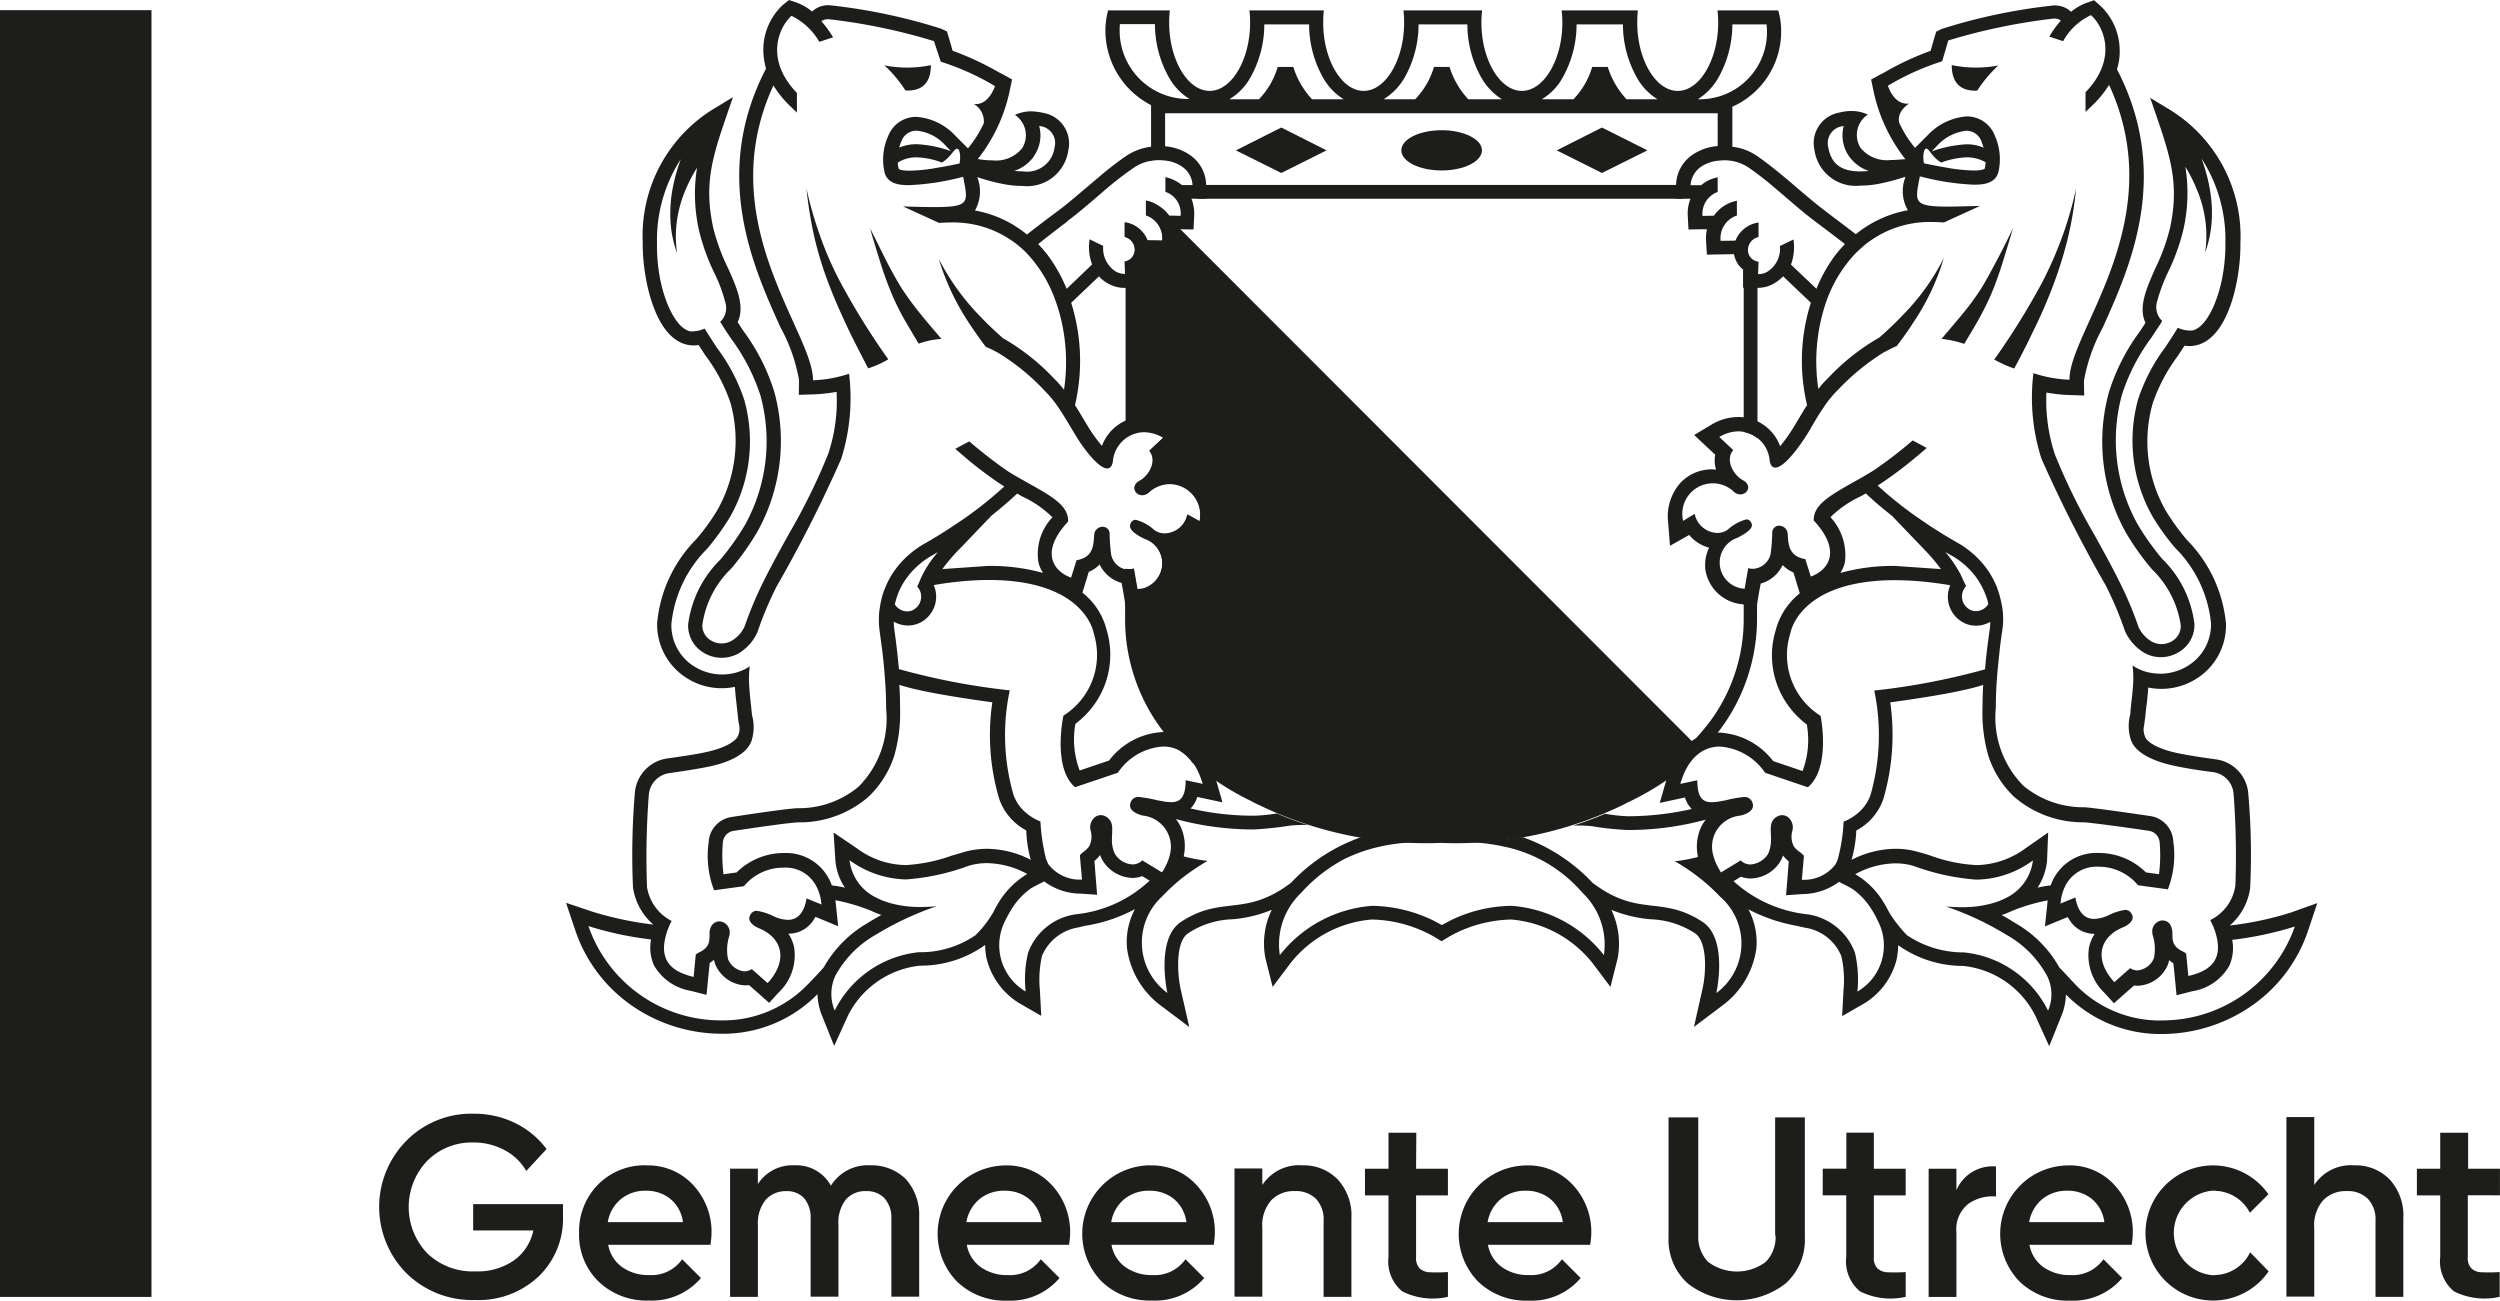 <svg id="Group_416" data-name="Group 416" xmlns="http://www.w3.org/2000/svg" xmlns:xlink="http://www.w3.org/1999/xlink" width="117.816" height="61.29" viewBox="0 0 117.816 61.29">
  <defs>
    <clipPath id="clip-path">
      <rect id="Rectangle_751" data-name="Rectangle 751" width="117.816" height="61.29" fill="#1d1d1b"/>
    </clipPath>
    <clipPath id="clip-path-3">
      <rect id="Rectangle_747" data-name="Rectangle 747" width="29.814" height="29.057" fill="#1d1d1b"/>
    </clipPath>
    <clipPath id="clip-path-4">
      <rect id="Rectangle_748" data-name="Rectangle 748" width="80.416" height="47.363" fill="#1d1d1b"/>
    </clipPath>
  </defs>
  <g id="Group_415" data-name="Group 415" clip-path="url(#clip-path)">
    <g id="Group_414" data-name="Group 414" transform="translate(0 0)">
      <g id="Group_413" data-name="Group 413" clip-path="url(#clip-path)">
        <g id="Group_409" data-name="Group 409" transform="translate(53.021 8.716)" opacity="0">
          <g id="Group_408" data-name="Group 408">
            <g id="Group_407" data-name="Group 407" clip-path="url(#clip-path-3)">
              <path id="Path_10534" data-name="Path 10534" d="M73.6,37.237a13.158,13.158,0,0,0,2.781-1.811A1.851,1.851,0,0,1,77,34.85a8.751,8.751,0,0,0,2.579-6.287V26.273a.62.62,0,0,1-.2.032.811.811,0,0,1-.224-.032l-.17.97a1.234,1.234,0,0,1-.341-2.4c.607-.309.8-.533.618-.767a.242.242,0,0,0-.192-.1,2.063,2.063,0,0,0-.874.479.835.835,0,0,1-.511.16,1.126,1.126,0,0,1-1.055-.9l-.554.309a1.437,1.437,0,0,1,2.376-1.385.473.473,0,0,0,.32.139c.341,0,.575-.426.117-.671-.437-.234-.852-.959-.448-1.417l-.661-.618a1.775,1.775,0,0,1,.916-.266,1.369,1.369,0,0,1,.884.32V11.782a.564.564,0,0,1-.437-.533.627.627,0,0,1,.437-.607V9.949a1.33,1.33,0,0,0-1.023.842l-.7.011a1.122,1.122,0,0,1,.767-1.193V8.915a1.7,1.7,0,0,0-.938.522c-.053.053-.1.117-.149.181L77,9.629A1.088,1.088,0,0,1,77.709,8.5V8.18H51.646V8.5a1.064,1.064,0,0,1,.714,1.129l-.533-.011a2.23,2.23,0,0,0-.149-.181,1.887,1.887,0,0,0-.938-.522v.693a1.145,1.145,0,0,1,.767,1.193l-.7-.011a1.351,1.351,0,0,0-1.023-.842v.693a.618.618,0,0,1,.426.607.565.565,0,0,1-.426.533v8.343a1.33,1.33,0,0,1,.874-.309,1.82,1.82,0,0,1,.916.266l-.661.618c.394.469-.021,1.183-.448,1.417-.458.245-.213.671.117.671a.473.473,0,0,0,.32-.139,1.468,1.468,0,0,1,.991-.384,1.45,1.45,0,0,1,1.385,1.769l-.575-.32a1.126,1.126,0,0,1-1.055.9.835.835,0,0,1-.511-.16,2.063,2.063,0,0,0-.874-.479.228.228,0,0,0-.192.1c-.17.234.011.469.618.767a1.232,1.232,0,0,1-.341,2.4l-.17-.97a.811.811,0,0,1-.224.032,1.174,1.174,0,0,1-.192-.021v2.291a8.732,8.732,0,0,0,2.6,6.3,1.889,1.889,0,0,1,.565.533,12.832,12.832,0,0,0,2.813,1.843H73.6" transform="translate(-49.76 -8.18)" fill="#1d1d1b"/>
            </g>
          </g>
        </g>
        <path id="Path_10535" data-name="Path 10535" d="M75.887,8.18H53.5l-.309.65H76.057Zm3.026,3.942v7.7a1.4,1.4,0,0,1,.65.3V12.25Zm.234,14.15-.17.97c-.021,0-.043-.011-.064-.011v1.343a8.094,8.094,0,0,1-1.566,4.859,10.368,10.368,0,0,1-.842.991L51.156,9.054a1.9,1.9,0,0,0-.416-.139v.693a1.145,1.145,0,0,1,.767,1.193l-.7-.011a1.351,1.351,0,0,0-1.023-.842v.693a.618.618,0,0,1,.426.607.565.565,0,0,1-.426.533v8.29a1.338,1.338,0,0,1,.884-.288,1.812,1.812,0,0,1,.906.288l-.661.618c.394.469-.021,1.183-.448,1.417-.458.245-.213.671.117.671a.473.473,0,0,0,.32-.139,1.467,1.467,0,0,1,.991-.384,1.45,1.45,0,0,1,1.385,1.769L52.7,23.7a1.126,1.126,0,0,1-1.055.9.835.835,0,0,1-.511-.16,2.063,2.063,0,0,0-.874-.479.228.228,0,0,0-.192.1c-.17.234.011.469.618.767A1.241,1.241,0,0,1,50.57,27.2l-.224.021-.17-.97a.811.811,0,0,1-.224.032,1.174,1.174,0,0,1-.192-.021v2.291a8.693,8.693,0,0,0,2.046,5.69c.011.011.021.021.021.032.043.053.1.107.139.16l.032.032c.053.064.107.117.16.181a.01.01,0,0,0,.011.011c.053.064.117.117.17.181l.011.011a1.418,1.418,0,0,1,.2.149,2.08,2.08,0,0,1,.362.384,12.832,12.832,0,0,0,2.813,1.843,3.83,3.83,0,0,0,.362.181,18,18,0,0,0,8.556,1.779A18,18,0,0,0,73.2,37.408c.128-.064.245-.128.362-.181a13.157,13.157,0,0,0,2.781-1.811l.064-.1a.147.147,0,0,0,.032-.043c.011-.011.021-.032.043-.043s.032-.032.043-.053.011-.021.021-.021l.064-.064.011-.011.064-.064.011-.011c.021-.021.053-.043.075-.064a1.389,1.389,0,0,1,.16-.107c.011-.011.021-.011.032-.021a8.751,8.751,0,0,0,2.579-6.287V26.273a.62.62,0,0,1-.2.032A.788.788,0,0,1,79.147,26.273Z" transform="translate(3.261 0.536)" fill="#1d1d1b"/>
        <g id="Group_412" data-name="Group 412" transform="translate(27.725 0.735)" opacity="0">
          <g id="Group_411" data-name="Group 411">
            <g id="Group_410" data-name="Group 410" clip-path="url(#clip-path-4)">
              <path id="Path_10536" data-name="Path 10536" d="M81.566,1.436c0-.117-.011-.224-.021-.341H79.936a5.13,5.13,0,0,1-.65,2.493,2.79,2.79,0,0,1-.98,1.034h.117a3.152,3.152,0,0,0,3.143-3.186m-1.63,6.106a2.2,2.2,0,0,0-.373-.032,2.612,2.612,0,0,0-.288.021,1.739,1.739,0,0,0-.831.3,1.121,1.121,0,0,0-.469.852h.5a1.885,1.885,0,0,1,.778-.373V9a1.064,1.064,0,0,0-.714,1.129l.533-.011a2.234,2.234,0,0,1,.149-.181,1.888,1.888,0,0,1,.938-.522v.693a1.145,1.145,0,0,0-.767,1.193l.7-.011a1.348,1.348,0,0,1,1.087-.852v.682a.634.634,0,0,0-.5.629.544.544,0,0,0,.5.533l-.021.586h.011a.962.962,0,0,0,.416-.107,1.3,1.3,0,0,0,.6-1.215l.639-.309c0,.021.011.043.011.075a2.248,2.248,0,0,1-.128,1.108l1.2,1.14a7.368,7.368,0,0,1,.916-1.62,6.385,6.385,0,0,1,.426-.49c-.522-.394-1.161-.884-1.375-1.044-.671-.5-1.289-1.055-1.929-1.6a15.034,15.034,0,0,0-1.225-.948,2.2,2.2,0,0,0-.788-.32M91.114,28.692a.58.58,0,0,0,.288.075.7.7,0,0,0,.586-.33c-.021-.117-.064-.245-.1-.362a3.246,3.246,0,0,0-.49-.927,3.755,3.755,0,0,0-1.183-1.023c-.075-.043-.16-.1-.256-.149a5.379,5.379,0,0,1,.671.97c.139.256.2.458.3.65a.586.586,0,0,0-.075.1.7.7,0,0,0,.256,1m-49.3-1.758a5.782,5.782,0,0,1,.671-.97c-.085.053-.181.107-.256.149a3.755,3.755,0,0,0-1.183,1.023,3.711,3.711,0,0,0-.49.927,2.276,2.276,0,0,0-.1.362.7.7,0,0,0,.586.33.58.58,0,0,0,.288-.075.7.7,0,0,0,.245-1.012.585.585,0,0,0-.075-.1c.107-.181.17-.384.309-.639m44.145-18.9c.128,0,.266-.011.4-.021a1.818,1.818,0,0,1-.959-.735,1.686,1.686,0,0,1-.224-1.385c-.021,0-.043.011-.064.011a.8.8,0,0,0-.661,1,1.306,1.306,0,0,0,1.5,1.129m6.084,21.534a3.235,3.235,0,0,0,.021-.33,1.349,1.349,0,0,1-.671.181,1.3,1.3,0,0,1-.6-.149,1.374,1.374,0,0,1-.618-1.747.01.01,0,0,0-.011-.011c-.288-.053-.607-.1-.959-.139a14.881,14.881,0,0,0-1.609-.1c-4.582,0-4.955,2.515-4.955,2.515a3.377,3.377,0,0,0,1.428,3.879s.49,2.44-.6,3.367l-1.129-.384-.565-.192-.32-.107a2.782,2.782,0,0,0-2.131-1.236c-.767,0-1.5.49-1.865,1.758l.8-.17c0,.82.266,1.034.682,1.034a2.623,2.623,0,0,0,.277-.021c.117-.021.234-.043.362-.064a6.666,6.666,0,0,1,.884-.16.376.376,0,0,1,.394.277c.107.309-.192.5-.575.6a1.476,1.476,0,0,0-1.3,1.758,2.357,2.357,0,0,0,.224.629,1.85,1.85,0,0,0,.16.277.01.01,0,0,1,.011.011l.927-.565a.629.629,0,0,0,.458.192,1.037,1.037,0,0,0,.82-.479l.032-.064a1.514,1.514,0,0,0,.117-.682c0-.128-.011-.256-.011-.373a1.057,1.057,0,0,1,.032-.341.586.586,0,0,1,.341-.352.482.482,0,0,1,.17-.032.46.46,0,0,1,.277.1.619.619,0,0,1,.192.65.989.989,0,0,0,.064.7c.011.021.021.032.032.053a1.454,1.454,0,0,0,.181.181c.043.032.234.17.234.224l-.1,1.129a1.857,1.857,0,0,0,1.577-.714,1.371,1.371,0,0,0,.149-.384,9.5,9.5,0,0,0,.234-1.641,2.344,2.344,0,0,0,.7-.426,1.926,1.926,0,0,0,.575-.852,10.142,10.142,0,0,0,.17-4.9,32.367,32.367,0,0,0,5.221-1c.085-.65.17-1.3.256-1.9M88.258,4.846a.948.948,0,0,0-.469.906,5.369,5.369,0,0,0,.746,1.183l.6-.6a2.772,2.772,0,0,1,1.833-.884,1.413,1.413,0,0,1,1.332.916,2.7,2.7,0,0,1,.16,1.726c-.085.288-.32.522-.852.565a2.893,2.893,0,0,1-.309.011,11.753,11.753,0,0,1-2.536-.394C88.535,9.47,88.4,9.7,90.1,9.7c.394,0,.884-.011,1.492-.032l-1.7.778c-.192-.011-.373-.021-.554-.021a4.852,4.852,0,0,0-3.047.98,5.126,5.126,0,0,0-.511.448,6.317,6.317,0,0,0-1.353,2.195q-.128.352-.224.7a8.742,8.742,0,0,0-.2,3.559,5.418,5.418,0,0,1,.4-.458l.075-.075a10.454,10.454,0,0,1,2.408-1.9c.384-.341.746-.682,1.1-1.055a11.243,11.243,0,0,0,1.929-2.685A11.492,11.492,0,0,1,88.46,15.2q-.368.559-.767,1.087a4.777,4.777,0,0,0-.661.33,10.323,10.323,0,0,0-2.12,1.747,5.128,5.128,0,0,0-.682.842c-.16.234-.3.469-.448.714-.107.181-.224.373-.33.554-.479.778-1.119,1.545-1.481,1.545-.128,0-.224-.1-.266-.309a1.5,1.5,0,0,0-1.46-1.4,1.82,1.82,0,0,0-.916.266l.661.618c-.394.469.021,1.183.448,1.417.458.245.213.671-.117.671a.473.473,0,0,1-.32-.139,1.468,1.468,0,0,0-.991-.384,1.45,1.45,0,0,0-1.385,1.769l.575-.32a1.126,1.126,0,0,0,1.055.9.835.835,0,0,0,.511-.16,2.063,2.063,0,0,1,.874-.479.228.228,0,0,1,.192.1c.171.234-.011.469-.618.767a1.232,1.232,0,0,0,.341,2.4l.17-.97a.811.811,0,0,0,.224.032.9.9,0,0,0,.831-.7,7.742,7.742,0,0,0,.075-.98.33.33,0,0,1,.33-.352.406.406,0,0,1,.4.384c.032.458.021,1.055.831,1.193l.256.82c.767-.266,1.534-1.151.139-2.643-.021-.757.778-1.193,1.9-1.822.192-.107.394-.224.6-.341l.32-.192a21.076,21.076,0,0,0,1.843-1.417l.661.352c-.139.117-.288.245-.458.394a18.2,18.2,0,0,1-1.694,1.279l-.16.1a17.874,17.874,0,0,0,2.206,1.726c.288.192.565.373.82.533s.5.3.7.416A4.406,4.406,0,0,1,91.9,26.7a3.9,3.9,0,0,1,.522.906,3.567,3.567,0,0,1,.256.916,3.074,3.074,0,0,1,.043.309,4.291,4.291,0,0,1-.021.831c-.043.288-.075.575-.117.863-.053.437-.1.863-.128,1.3-.043.511-.064,1.012-.064,1.513a4.556,4.556,0,0,0,1.3,3.676,4.383,4.383,0,0,0,2.888,1.012c.543.032,2.067.256,3.1.416a1.263,1.263,0,0,1,1.076,1.193,4.524,4.524,0,0,1-.256,2.259L99.094,41.7a2.4,2.4,0,0,0-1.886-.874,1.627,1.627,0,0,0-1.513.852,2.117,2.117,0,0,0-.224.65c-.011.075-.021.149-.032.234l.448-.181.256-.107c.011.064.021.117.032.17.149.618.469.842.852.842a1.707,1.707,0,0,0,.575-.128.519.519,0,0,1,.075-.032,2.665,2.665,0,0,1,.81-.266.333.333,0,0,1,.309.2c.117.2,0,.373-.2.511a1.481,1.481,0,0,1-.224.117c-1.076.448-1.385,1.492-.394,2.579l.746-.661a.635.635,0,0,0,.341.107.928.928,0,0,0,.778-.575,2.138,2.138,0,0,0-.064-1.108.9.9,0,0,1-.011-.234.522.522,0,0,1,.277-.384.441.441,0,0,1,.2-.053.418.418,0,0,1,.192.043.472.472,0,0,1,.16.128.677.677,0,0,1,.117.437,2.225,2.225,0,0,0,.011.266.629.629,0,0,0,.192.4,2.164,2.164,0,0,0,.192.139c.043.021.245.117.256.16l.1,1.044c.746-.181,1.566-.543,1.364-1.7a2.85,2.85,0,0,0-.2-.661,2.087,2.087,0,0,0-.128-.277,2.157,2.157,0,0,0,1.183-1.641,38.432,38.432,0,0,0-.085-4.283,1.124,1.124,0,0,0-.959-1.044c-.6-.085-1.364-.2-1.929-.32-.9-.192-1.758-.586-1.961-1.225a2.125,2.125,0,0,1-.021-1.183c.043-.437.1-.884.128-1.321,0-.064.011-.139.011-.2a4.753,4.753,0,0,0-.032-.778l.16.1a2.529,2.529,0,0,0,.533.213,2.485,2.485,0,0,0,1.9-.288,2.285,2.285,0,0,0,1.108-2.025,5.828,5.828,0,0,0-1.684-3.538,11.55,11.55,0,0,1-1.087-1.513,7.217,7.217,0,0,1-.661-5.509,8.537,8.537,0,0,1,1.279-2.44c.2-.309.394-.6.586-.916a1.425,1.425,0,0,0,.7.128.9.9,0,0,0,.234-.107c.65-.4,1.343-2.056,1.311-4.038a7.01,7.01,0,0,0-1.129-3.964,8.893,8.893,0,0,1,.384,1.385,6.37,6.37,0,0,1,.1,1.556,5.309,5.309,0,0,1-.309,1.492,5.385,5.385,0,0,0,.011-1.492,5.7,5.7,0,0,0-.373-1.407,7.62,7.62,0,0,0-.575-1.14,7.783,7.783,0,0,1-.1,2.994,10,10,0,0,1-.725,1.993,7.013,7.013,0,0,0-.5,1.343.9.9,0,0,0,.234.938c-.043.075-.1.149-.139.224-.117.181-.245.373-.373.565a9.321,9.321,0,0,0-1.385,2.685,8.14,8.14,0,0,0,.735,6.106,12.139,12.139,0,0,0,1.161,1.63,5.2,5.2,0,0,1,1.513,3.058,1.483,1.483,0,0,1-.725,1.321,1.631,1.631,0,0,1-1.577.075c-.011-.011-.032-.011-.043-.021a2.206,2.206,0,0,1-.927-1.034c-.011-.021-.011-.043-.021-.064a16.359,16.359,0,0,0-.884-2.088,63.114,63.114,0,0,1-3.037-5.988,9.45,9.45,0,0,1-.373-4.017,6.075,6.075,0,0,0,1.7.309c-.032-2.259,4.816-7.5,1.865-13.895a4.95,4.95,0,0,1-.842,1.023l-.266.256V4.323c1.545-1.6.831-3.122.256-3.633a3.059,3.059,0,0,0-1.311,1.225l-.65-.213A5.439,5.439,0,0,1,95.45.946a.485.485,0,0,0-.2-.085c-.032,0-.075-.011-.128-.011a27.53,27.53,0,0,0-4.976,1.034l-.288.98A12.019,12.019,0,0,0,87.3,4.014C87.352,4.292,87.651,4.92,88.258,4.846ZM95.493,11.1a18.255,18.255,0,0,0,.65-2.259,19.537,19.537,0,0,1-.384,2.344,17.13,17.13,0,0,1-.714,2.28c-.288.746-.618,1.47-.959,2.184-.277.565-.565,1.119-.852,1.673A4.923,4.923,0,0,1,92.3,16.9a34.163,34.163,0,0,0,2.27-3.655,17.316,17.316,0,0,0,.927-2.142m-2.8,1.161c-.17.511-.341,1.034-.554,1.545a12.1,12.1,0,0,1-.757,1.481l-.511.863a3.96,3.96,0,0,0-1.076-.224c.309-.362.629-.735.927-1.1a14.946,14.946,0,0,0,.938-1.268c.277-.448.533-.916.778-1.4s.479-.97.725-1.449c-.149.511-.309,1.034-.469,1.545m-.213-9.217a5.956,5.956,0,0,0-.991,1.183c-.991.043-1.2-.586-1.2-1.2a5.621,5.621,0,0,0,2.2.021M79.265,5.3H53.223V6.859a2.5,2.5,0,0,1,1.193.426,1.771,1.771,0,0,1,.735,1.364v.021H77.3V8.65a1.771,1.771,0,0,1,.735-1.364,2.45,2.45,0,0,1,1.225-.437V5.3m-20.586,2.8L56.537,7.041l2.142-1.066L60.82,7.041Zm7.555-.117c-1.044,0-1.9-.426-1.9-.948s.852-.948,1.9-.948,1.9.426,1.9.948-.852.948-1.9.948m7.555.117L71.646,7.041l2.142-1.066L75.93,7.041ZM51.55,37.771a.376.376,0,0,1,.394-.277,5.262,5.262,0,0,1,.884.16c.128.021.245.043.362.064a2.623,2.623,0,0,0,.277.021c.416,0,.682-.2.682-1.034l.8.17c-.362-1.268-1.1-1.758-1.865-1.758a2.813,2.813,0,0,0-2.131,1.236l-.32.107-.543.213-1.129.384c-1.1-.927-.6-3.367-.6-3.367a3.377,3.377,0,0,0,1.428-3.879S49.419,27.3,44.837,27.3a14.881,14.881,0,0,0-1.609.1c-.352.043-.671.085-.959.139a.01.01,0,0,1-.011.011,1.374,1.374,0,0,1-.618,1.747,1.27,1.27,0,0,1-.6.149,1.38,1.38,0,0,1-.671-.181,3.227,3.227,0,0,0,.021.33c.085.6.17,1.236.224,1.907a32.367,32.367,0,0,0,5.221,1,10.278,10.278,0,0,0,.17,4.9,1.926,1.926,0,0,0,.575.852,2.343,2.343,0,0,0,.7.426,7.9,7.9,0,0,0,.234,1.641,1.253,1.253,0,0,0,.149.384,1.857,1.857,0,0,0,1.577.714l-.1-1.129c0-.053.2-.192.234-.224a1.455,1.455,0,0,0,.181-.181c.011-.021.021-.032.032-.053a1,1,0,0,0,.064-.7.619.619,0,0,1,.192-.65.46.46,0,0,1,.277-.1.442.442,0,0,1,.17.032.559.559,0,0,1,.341.352,1.057,1.057,0,0,1,.032.341c0,.117-.011.245-.011.373a1.675,1.675,0,0,0,.117.682l.032.064a1.065,1.065,0,0,0,.82.479.629.629,0,0,0,.458-.192l.927.565a.01.01,0,0,0,.011-.011c.064-.1.107-.192.16-.277a2.8,2.8,0,0,0,.224-.629,1.471,1.471,0,0,0-1.3-1.758c-.362-.117-.671-.309-.565-.629M86.436,42.7a3.4,3.4,0,0,0-.852-.884c-.107-.064-.213-.117-.33-.181l-.3-.149a2.907,2.907,0,0,1-1.716.575l-.778.053.064-.778.064-.81a2.053,2.053,0,0,1-.256-.266c0-.011-.011-.011-.011-.021a1.307,1.307,0,0,1-.128.277,1.712,1.712,0,0,1-1.4.81,1.343,1.343,0,0,1-.458-.085l-.352.213c.021.021.053.043.075.064a6.116,6.116,0,0,0,3.442,1.5,2.8,2.8,0,0,1,2.206,1.8,5.293,5.293,0,0,1,.117,1.833,2.53,2.53,0,0,0,.938-3.388c-.085-.16-.2-.362-.33-.565m-13.671-.778a7.347,7.347,0,0,0-1.971-1.5,7.62,7.62,0,0,0-1.63-.565,8.906,8.906,0,0,0-.98-.16c-.181-.021-.352-.032-.522-.043-.448.021-.927.032-1.428.032s-.98-.011-1.428-.032c-.17.011-.341.021-.533.043a8.906,8.906,0,0,0-.98.16,6.645,6.645,0,0,0-3.6,2.067,1.061,1.061,0,0,0-.107.117,3.378,3.378,0,0,0-1,2.93,6.1,6.1,0,0,1,4.358-2.323,6.689,6.689,0,0,1,2.877.693l.4.213.4-.213a6.848,6.848,0,0,1,2.877-.693,6.1,6.1,0,0,1,4.358,2.323,3.339,3.339,0,0,0-1-2.93A.778.778,0,0,0,72.765,41.926Zm-13.554-.469A8.364,8.364,0,0,1,62.419,39.4a17.112,17.112,0,0,1-2.451-.565c-.075,0-.149-.011-.224-.011a6.321,6.321,0,0,0-.65.032,14.3,14.3,0,0,1-1.7.181,13.959,13.959,0,0,1-3.676-.49,1.779,1.779,0,0,1,.266.458,2.228,2.228,0,0,1,.1,1.3l.117.032c.192.043.373.085.522.107a4.258,4.258,0,0,0,.458.064s-.256.139-.618.384a9.082,9.082,0,0,0-1.524,1.289,2.939,2.939,0,0,0,.245,4.55s-.575-2.547.65-3.356c1.961-1.279,3-.181,5.2-1.854.032,0,.053-.032.085-.064m-6.745.021-.352-.213a1.3,1.3,0,0,1-.458.085,1.681,1.681,0,0,1-1.4-.81,1.607,1.607,0,0,1-.128-.277c0,.011-.011.011-.011.021a2.052,2.052,0,0,1-.256.266l.064.81.064.778-.778-.053a2.931,2.931,0,0,1-1.716-.575l-.3.149c-.117.064-.224.117-.33.181a3.233,3.233,0,0,0-.852.884,3.665,3.665,0,0,0-.33.586,2.53,2.53,0,0,0,.938,3.388,5.565,5.565,0,0,1,.117-1.833,2.824,2.824,0,0,1,2.206-1.8,6.157,6.157,0,0,0,3.442-1.5.7.7,0,0,1,.075-.085M77.9,40.914c-.362-.245-.618-.384-.618-.384s.181-.021.458-.064c.149-.021.33-.064.522-.107.032-.011.075-.021.117-.032a2.228,2.228,0,0,1,.1-1.3,1.978,1.978,0,0,1,.266-.458,13.959,13.959,0,0,1-3.676.49,16.909,16.909,0,0,1-1.7-.181,6.322,6.322,0,0,0-.65-.032H72.5a17.457,17.457,0,0,1-2.451.565,8.24,8.24,0,0,1,3.207,2.056.534.534,0,0,1,.075.085c2.2,1.673,3.239.575,5.2,1.854,1.225.8.65,3.356.65,3.356a2.946,2.946,0,0,0,.245-4.55,8.635,8.635,0,0,0-1.524-1.3m25.584,3.314a2.038,2.038,0,0,1-.139,1.225,2.462,2.462,0,0,1-1.726,1.193l-.757.192-.075-.778-.075-.725a2.459,2.459,0,0,1-.2-.149,1.287,1.287,0,0,1-.053.192,1.6,1.6,0,0,1-1.407,1.012,1.158,1.158,0,0,1-.192-.011l-.458.4-.49.437-.448-.49a2.41,2.41,0,0,1-.725-2.152,1.93,1.93,0,0,1,.266-.629,1.376,1.376,0,0,1-1.012-.426,1.479,1.479,0,0,1-.256-.362l-.043.011-1.034.426.117-1.108c0-.043.011-.075.011-.117a9.272,9.272,0,0,0-1.716.511,1.8,1.8,0,0,1-.3.128.835.835,0,0,1-.149.053c.224.128.448.256.65.384a5.558,5.558,0,0,1,2.067,2.088c.224.234.469.49.735.778a5.524,5.524,0,0,0,4.1,1.716,6.6,6.6,0,0,0,6.255-4.443A14.923,14.923,0,0,1,103.485,44.228Zm-10.623-.234a14.259,14.259,0,0,0-2.845-1.332c.266.021.511.032.746.032a5.1,5.1,0,0,0,1.46-.192,3.484,3.484,0,0,0,.6-.234,2.244,2.244,0,0,0,1.289-1.779,4.662,4.662,0,0,1-2.674.906,10.751,10.751,0,0,1-2.962-.65,2.988,2.988,0,0,0-.852-.117,4.077,4.077,0,0,0-1.886.511,3.987,3.987,0,0,1,1.257,1.2c.128.2.245.4.341.6a5.563,5.563,0,0,0,.842,1.076,4.585,4.585,0,0,0,2.685.81,5.006,5.006,0,0,1,3.964,2.749,2.037,2.037,0,0,0-.032-1.641,5.021,5.021,0,0,0-1.929-1.939M46.713,41.138a4.038,4.038,0,0,0-1.886-.511,3.039,3.039,0,0,0-.852.117,10.836,10.836,0,0,1-2.962.65,4.585,4.585,0,0,1-2.674-.906,2.275,2.275,0,0,0,1.289,1.779,3.484,3.484,0,0,0,.6.234,5.159,5.159,0,0,0,1.46.192c.234,0,.479-.011.746-.032a14.26,14.26,0,0,0-2.845,1.332,4.918,4.918,0,0,0-1.918,1.939,2.035,2.035,0,0,0-.032,1.641A4.983,4.983,0,0,1,41.6,44.824a4.768,4.768,0,0,0,2.685-.81,6.308,6.308,0,0,0,.842-1.076,5.676,5.676,0,0,1,.341-.6,3.739,3.739,0,0,1,1.247-1.2m-16.75,2.216c-.043.1-.085.192-.128.277a3.267,3.267,0,0,0-.2.661c-.213,1.161.618,1.524,1.364,1.7l.1-1.044c.011-.043.213-.139.256-.16a1.258,1.258,0,0,0,.192-.139.629.629,0,0,0,.192-.4,2.14,2.14,0,0,0,.011-.266.835.835,0,0,1,.117-.437.388.388,0,0,1,.16-.128.418.418,0,0,1,.192-.043.441.441,0,0,1,.2.053.522.522,0,0,1,.277.384.9.9,0,0,1-.011.234,2.138,2.138,0,0,0-.064,1.108.928.928,0,0,0,.778.575.61.61,0,0,0,.341-.107l.746.661c.991-1.087.682-2.131-.394-2.579a1.1,1.1,0,0,1-.224-.117c-.2-.139-.32-.32-.2-.511a.333.333,0,0,1,.309-.2,2.758,2.758,0,0,1,.81.266.52.52,0,0,0,.075.032,1.707,1.707,0,0,0,.575.128c.384,0,.693-.224.852-.842.011-.053.021-.117.032-.17l.256.107.448.181c-.011-.075-.021-.16-.032-.234a2.117,2.117,0,0,0-.224-.65,1.646,1.646,0,0,0-1.513-.852,2.4,2.4,0,0,0-1.886.874l-1.407.192a4.506,4.506,0,0,1-.256-2.259,1.273,1.273,0,0,1,1.076-1.193c1.023-.149,2.557-.373,3.1-.416a4.423,4.423,0,0,0,2.888-1.012,4.582,4.582,0,0,0,1.3-3.676c0-.5-.021-1-.064-1.513-.032-.437-.085-.874-.128-1.3-.032-.288-.075-.575-.117-.863a3.6,3.6,0,0,1-.021-.831,3.076,3.076,0,0,1,.043-.309,4.911,4.911,0,0,1,.256-.916,4.073,4.073,0,0,1,.522-.906,4.407,4.407,0,0,1,1.353-1.161c.2-.117.448-.256.7-.416s.533-.33.82-.533a17.876,17.876,0,0,0,2.206-1.726l-.16-.1A19.182,19.182,0,0,1,43.782,21.5c-.17-.139-.32-.266-.458-.394l.661-.352a20.533,20.533,0,0,0,1.843,1.417l.32.192c.2.117.4.234.6.341,1.119.639,1.918,1.076,1.9,1.822-1.385,1.492-.629,2.376.139,2.643l.256-.82c.81-.139.8-.735.831-1.193a.406.406,0,0,1,.4-.384.33.33,0,0,1,.33.352,7.883,7.883,0,0,0,.075.98.9.9,0,0,0,.831.7.811.811,0,0,0,.224-.032l.17.97a1.234,1.234,0,0,0,.341-2.4c-.607-.309-.8-.533-.618-.767a.215.215,0,0,1,.192-.1,2.063,2.063,0,0,1,.874.479.835.835,0,0,0,.511.16,1.126,1.126,0,0,0,1.055-.9l.575.32a1.437,1.437,0,0,0-2.376-1.385.473.473,0,0,1-.32.139c-.341,0-.575-.426-.117-.671.437-.234.852-.959.448-1.417l.661-.618a1.775,1.775,0,0,0-.916-.266,1.5,1.5,0,0,0-1.46,1.4c-.043.224-.139.309-.266.309-.362,0-1-.778-1.481-1.545-.117-.181-.224-.373-.33-.554-.139-.245-.288-.479-.448-.714a5.127,5.127,0,0,0-.682-.842,11,11,0,0,0-2.12-1.747c-.213-.117-.437-.234-.661-.33-.266-.352-.533-.714-.767-1.087a11.012,11.012,0,0,1-1.449-3.058,10.567,10.567,0,0,0,1.929,2.685c.352.373.714.714,1.1,1.055a10.453,10.453,0,0,1,2.408,1.9l.075.075a4.024,4.024,0,0,1,.4.458,8.724,8.724,0,0,0-.2-3.559c-.064-.234-.139-.479-.224-.7a6.127,6.127,0,0,0-1.353-2.2,5.125,5.125,0,0,0-.511-.448,4.852,4.852,0,0,0-3.047-.98c-.181,0-.362.011-.554.021l-1.7-.778c.607.011,1.1.032,1.492.032,1.7,0,1.566-.234,1.343-1.428a11.753,11.753,0,0,1-2.536.394,2.893,2.893,0,0,1-.309-.011c-.533-.043-.767-.277-.852-.565a2.7,2.7,0,0,1,.16-1.726,1.413,1.413,0,0,1,1.332-.916,2.823,2.823,0,0,1,1.833.884l.6.6a5.369,5.369,0,0,0,.746-1.183c.128-.554-.469-.906-.469-.906.607.075.906-.554,1-.842a12.268,12.268,0,0,0-2.557-1.151l-.288-.98A27.931,27.931,0,0,0,37.379.85a.478.478,0,0,0-.128.011.433.433,0,0,0-.2.085,4.413,4.413,0,0,1,.543.757l-.65.213A2.888,2.888,0,0,0,35.631.69c-.586.511-1.289,2.035.256,3.633V5.25l-.266-.256a4.951,4.951,0,0,1-.842-1.023c-2.952,6.393,1.9,11.636,1.865,13.895a6.075,6.075,0,0,0,1.7-.309,9.45,9.45,0,0,1-.373,4.017,63.117,63.117,0,0,1-3.037,5.988,17.032,17.032,0,0,0-.884,2.088c-.011.021-.011.043-.021.064a2.312,2.312,0,0,1-.927,1.034c-.011.011-.032.011-.043.021a1.6,1.6,0,0,1-1.577-.075,1.473,1.473,0,0,1-.725-1.321,5.137,5.137,0,0,1,1.513-3.058,12.138,12.138,0,0,0,1.161-1.63,8.14,8.14,0,0,0,.735-6.106A9.32,9.32,0,0,0,32.786,15.9c-.128-.192-.245-.373-.373-.565a2.551,2.551,0,0,1-.139-.224.9.9,0,0,0,.234-.938,7.824,7.824,0,0,0-.5-1.343,10,10,0,0,1-.725-1.993,7.782,7.782,0,0,1-.1-2.994,7.619,7.619,0,0,0-.575,1.14,5.7,5.7,0,0,0-.373,1.407,5.384,5.384,0,0,0,.011,1.492,5.388,5.388,0,0,1-.309-1.492,6.337,6.337,0,0,1,.1-1.556,7.856,7.856,0,0,1,.384-1.385,7.01,7.01,0,0,0-1.129,3.964c-.021,1.982.661,3.644,1.311,4.038a.9.9,0,0,0,.234.107,1.425,1.425,0,0,0,.7-.128c.192.32.384.607.586.916a8.677,8.677,0,0,1,1.279,2.44,7.265,7.265,0,0,1-.661,5.509A10.637,10.637,0,0,1,31.657,25.8a5.829,5.829,0,0,0-1.684,3.538,2.285,2.285,0,0,0,1.108,2.025,2.469,2.469,0,0,0,1.279.362,3.06,3.06,0,0,0,.618-.075,2.529,2.529,0,0,0,.533-.213l.16-.1a4.752,4.752,0,0,0-.032.778c0,.064.011.139.011.2.032.437.1.884.128,1.321a2.125,2.125,0,0,1-.021,1.183c-.2.639-1.066,1.023-1.961,1.225-.565.128-1.332.245-1.929.32a1.114,1.114,0,0,0-.959,1.044,38.4,38.4,0,0,0-.085,4.283A2.018,2.018,0,0,0,29.962,43.354ZM42.174,3.024c0,.607-.224,1.247-1.2,1.2a6.512,6.512,0,0,0-.991-1.183,5.6,5.6,0,0,0,2.2-.021M40.01,12.166c.245.479.5.948.778,1.4a12.172,12.172,0,0,0,.938,1.268c.3.362.618.735.927,1.1a4.044,4.044,0,0,0-1.076.224l-.511-.863a13.808,13.808,0,0,1-.757-1.481c-.213-.511-.394-1.023-.554-1.545s-.32-1.034-.469-1.556c.245.49.479.98.725,1.46M38.37,15.65a23.392,23.392,0,0,1-.959-2.184,19.459,19.459,0,0,1-.714-2.28,17.618,17.618,0,0,1-.384-2.344,18.254,18.254,0,0,0,.65,2.259,19.162,19.162,0,0,0,.938,2.142A34.167,34.167,0,0,0,40.17,16.9a4.923,4.923,0,0,1-.938.426c-.3-.554-.586-1.108-.863-1.673M58.519,3.109h.735a3.7,3.7,0,0,0,.884,1.524H61.63A2.709,2.709,0,0,1,60.65,3.6,5.13,5.13,0,0,1,60,1.106H57.89A5.13,5.13,0,0,1,57.24,3.6a2.79,2.79,0,0,1-.98,1.034h1.4a3.913,3.913,0,0,0,.863-1.524m-4.3,1.524h.16a2.709,2.709,0,0,1-.98-1.034,5.13,5.13,0,0,1-.65-2.493H51.092a2.694,2.694,0,0,0-.011.3,3.207,3.207,0,0,0,3.133,3.229M65.871,3.109h.735a3.7,3.7,0,0,0,.884,1.524h1.588A2.79,2.79,0,0,1,68.1,3.6a5.13,5.13,0,0,1-.65-2.493h-2.3A5.13,5.13,0,0,1,64.5,3.6a2.79,2.79,0,0,1-.98,1.034h1.492a3.913,3.913,0,0,0,.863-1.524M39.179,43.461c.2-.128.416-.256.65-.384a.835.835,0,0,0-.149-.053c-.107-.043-.2-.085-.3-.128a8.509,8.509,0,0,0-1.716-.511c0,.043.011.075.011.117l.117,1.108-1.034-.426-.043-.011a1.835,1.835,0,0,1-.256.362,1.376,1.376,0,0,1-1.012.426,1.93,1.93,0,0,1,.266.629,2.439,2.439,0,0,1-.725,2.152l-.448.49-.49-.437-.458-.4a1.159,1.159,0,0,1-.192.011A1.6,1.6,0,0,1,32,45.389a1.288,1.288,0,0,1-.053-.192,2.457,2.457,0,0,1-.2.149l-.075.725-.075.778-.757-.192a2.431,2.431,0,0,1-1.726-1.193,2.038,2.038,0,0,1-.139-1.225,16.158,16.158,0,0,1-2.952-.629,6.59,6.59,0,0,0,6.255,4.443,5.507,5.507,0,0,0,4.1-1.716c.266-.277.5-.543.735-.778a5.5,5.5,0,0,1,2.067-2.1M73.34,3.109h.735a3.7,3.7,0,0,0,.884,1.524h1.46A2.709,2.709,0,0,1,75.44,3.6a5.13,5.13,0,0,1-.65-2.493H72.605a5.13,5.13,0,0,1-.65,2.493,2.874,2.874,0,0,1-.98,1.034h1.492a3.8,3.8,0,0,0,.874-1.524M47.629,11.931a7.132,7.132,0,0,1,.916,1.62l1.2-1.151a2.379,2.379,0,0,1-.128-1.108c0-.021.011-.043.011-.075l.639.309a1.273,1.273,0,0,0,.6,1.215.806.806,0,0,0,.416.107h.011l-.021-.586a.552.552,0,0,0,.5-.533.634.634,0,0,0-.5-.629v-.682a1.367,1.367,0,0,1,1.087.852l.7.011a1.122,1.122,0,0,0-.767-1.193V9.4a1.7,1.7,0,0,1,.938.522c.053.053.1.117.149.181l.533.011A1.088,1.088,0,0,0,53.2,8.98V8.287a1.709,1.709,0,0,1,.778.373h.5a1.158,1.158,0,0,0-.469-.852,1.859,1.859,0,0,0-.8-.3c-.107-.011-.224-.021-.33-.021a1.846,1.846,0,0,0-.341.032,2.1,2.1,0,0,0-.82.32,15.034,15.034,0,0,0-1.225.948c-.639.533-1.257,1.1-1.929,1.6-.213.16-.863.65-1.375,1.044.16.17.3.33.437.5M48,6.9a.805.805,0,0,0-.661-1c-.021,0-.043-.011-.064-.011a1.733,1.733,0,0,1-.224,1.385,1.872,1.872,0,0,1-.959.735,2.647,2.647,0,0,0,.4.021A1.306,1.306,0,0,0,48,6.9" transform="translate(-26.02 -0.69)" fill="#1d1d1b"/>
            </g>
          </g>
        </g>
        <rect id="Rectangle_749" data-name="Rectangle 749" width="7.139" height="60.64" transform="translate(0 0.479)" fill="#1d1d1b"/>
        <path id="Path_10537" data-name="Path 10537" d="M63.877,5.76c1.047,0,1.9.424,1.9.948s-.849.948-1.9.948-1.9-.424-1.9-.948.849-.948,1.9-.948" transform="translate(4.062 0.377)" fill="#1d1d1b"/>
        <path id="Path_10538" data-name="Path 10538" d="M58.933,6.716,56.8,5.64,54.66,6.716,56.8,7.782Zm15.12,0L71.911,5.64,69.78,6.716l2.131,1.066Z" transform="translate(3.582 0.37)" fill="#1d1d1b"/>
        <path id="Path_10539" data-name="Path 10539" d="M106.288,43.016a15.529,15.529,0,0,1-2.845.6,2.858,2.858,0,0,0,.959-1.758,33,33,0,0,0-.085-4.411,1.765,1.765,0,0,0-1.534-1.662c-.788-.107-1.438-.213-1.875-.309-.906-.2-1.4-.533-1.46-.767a.815.815,0,0,1-.043-.522c.011-.107.032-.234.053-.4.021-.192.032-.373.064-.575.032-.245.053-.5.075-.757V32.4a3.072,3.072,0,0,0,2.238-.394,2.963,2.963,0,0,0,1.428-2.611,6.457,6.457,0,0,0-1.833-3.942,10.722,10.722,0,0,1-1.023-1.417,6.564,6.564,0,0,1-.6-5.019,8.005,8.005,0,0,1,1.183-2.238c.107-.16.213-.33.32-.49a1.59,1.59,0,0,0,.224.021,1.493,1.493,0,0,0,.778-.224c1.225-.757,1.652-3.229,1.63-4.614a7.008,7.008,0,0,0-3.463-6.383l-.788-.479.3.874c.693,2.014,1.066,3.261.629,5.285a9.522,9.522,0,0,1-.682,1.865c-.416.938-.82,1.843-.469,2.579-.085.128-.17.266-.256.394a9.6,9.6,0,0,0-1.47,2.888,8.793,8.793,0,0,0,.8,6.6,12.214,12.214,0,0,0,1.225,1.726,4.605,4.605,0,0,1,1.364,2.653.831.831,0,0,1-.4.735.964.964,0,0,1-.959.032,1.573,1.573,0,0,1-.629-.682,16.692,16.692,0,0,0-.938-2.216c-.362-.725-.757-1.438-1.14-2.131A29.036,29.036,0,0,1,95.2,21.417,8.163,8.163,0,0,1,94.8,18.5a7.6,7.6,0,0,0,1.087.117l.693.021-.011-.693a8.141,8.141,0,0,1,.874-2.483c1.289-2.856,3.239-7.16.735-12.094-.021-.032-.032-.075-.053-.107a2.679,2.679,0,0,0,.128-.906A2.9,2.9,0,0,0,97.348.277l-.3-.266-.373.128a2.591,2.591,0,0,0-.714.416,1.086,1.086,0,0,0-.6-.288,1.292,1.292,0,0,0-.213-.011,26.814,26.814,0,0,0-5.285,1.108l-.256.128-.085.277-.181.629a13.247,13.247,0,0,0-2.152,1,2.254,2.254,0,0,1-.224.117l-.426.234.1.479a7.841,7.841,0,0,0,1.47,3.218l.053.053c-.266.021-.5.043-.714.043a1.592,1.592,0,0,1-1.407-.575A1.148,1.148,0,0,1,86.384,5.4a1.838,1.838,0,0,0-.767-.17,2.369,2.369,0,0,0-.575.075,1.463,1.463,0,0,0-1.172,1.769,1.961,1.961,0,0,0,2.163,1.673,4.6,4.6,0,0,0,.82-.075,10.189,10.189,0,0,0,1.3-.341c0,.021-.011.032-.011.053a1.807,1.807,0,0,0,.128,1.524,5.4,5.4,0,0,0-2.451,1.129c-.575-.437-1.353-1.023-1.47-1.119-.458-.341-.884-.714-1.343-1.1-.181-.16-.373-.32-.565-.479-.394-.33-.82-.671-1.279-.991A2.609,2.609,0,0,0,80,6.915V5.029a3.881,3.881,0,0,0,2.3-3.538,3.448,3.448,0,0,0-.139-1H79.3a5.253,5.253,0,0,1,.032.586c0,1.7-.852,3.207-1.907,3.207s-1.907-1.5-1.907-3.207A5.255,5.255,0,0,1,75.547.49H71.956a5.257,5.257,0,0,1,.032.586c0,1.7-.852,3.207-1.907,3.207s-1.907-1.5-1.907-3.207A5.253,5.253,0,0,1,68.206.49H64.5a5.255,5.255,0,0,1,.032.586c0,1.7-.852,3.207-1.907,3.207s-1.907-1.5-1.907-3.207A5.256,5.256,0,0,1,60.747.49H57.241a5.256,5.256,0,0,1,.032.586c0,1.7-.852,3.207-1.907,3.207s-1.907-1.5-1.907-3.207A5.256,5.256,0,0,1,53.49.49H50.582a3.59,3.59,0,0,0-.128.959,3.956,3.956,0,0,0,2.152,3.506V6.915a2.67,2.67,0,0,0-1.193.448,15.581,15.581,0,0,0-1.279.991c-.192.16-.373.32-.565.479-.458.384-.884.757-1.343,1.1-.117.085-.9.671-1.47,1.119A5.347,5.347,0,0,0,44.306,9.92,1.815,1.815,0,0,0,44.433,8.4a.462.462,0,0,1-.011-.053,8.68,8.68,0,0,0,1.3.341,4.6,4.6,0,0,0,.82.075,1.961,1.961,0,0,0,2.163-1.673,1.463,1.463,0,0,0-1.172-1.769,3.046,3.046,0,0,0-.575-.075,1.838,1.838,0,0,0-.767.17,1.148,1.148,0,0,1,.341,1.566,1.579,1.579,0,0,1-1.407.575,3.9,3.9,0,0,1-.693-.064l.053-.053a7.782,7.782,0,0,0,1.47-3.218l.1-.479-.426-.234c-.075-.043-.149-.075-.224-.117a13.686,13.686,0,0,0-2.152-1l-.181-.629-.085-.277-.256-.128A26.814,26.814,0,0,0,37.444.245a1.359,1.359,0,0,0-.213.011,1.086,1.086,0,0,0-.6.288A2.481,2.481,0,0,0,35.92.128L35.547,0l-.309.245a2.9,2.9,0,0,0-.906,2.078,3.353,3.353,0,0,0,.128.906.984.984,0,0,0-.053.107c-2.5,4.933-.554,9.238.735,12.094a7.957,7.957,0,0,1,.874,2.483l-.011.693.693-.021a7.9,7.9,0,0,0,1.087-.117,7.9,7.9,0,0,1-.394,2.92,29.035,29.035,0,0,1-1.865,3.793c-.384.693-.778,1.407-1.14,2.131a18.241,18.241,0,0,0-.938,2.216,1.513,1.513,0,0,1-.629.682.964.964,0,0,1-.959-.032.81.81,0,0,1-.4-.735,4.573,4.573,0,0,1,1.364-2.653,12.467,12.467,0,0,0,1.225-1.726,8.793,8.793,0,0,0,.8-6.6,9.6,9.6,0,0,0-1.47-2.888c-.085-.128-.17-.266-.256-.394.352-.735-.043-1.641-.469-2.579a9.522,9.522,0,0,1-.682-1.865c-.437-2.035-.064-3.271.629-5.285l.3-.874-.788.479a7.008,7.008,0,0,0-3.463,6.383c-.021,1.385.416,3.868,1.63,4.614a1.463,1.463,0,0,0,.778.224,1.754,1.754,0,0,0,.224-.021c.107.16.213.33.32.49a8.005,8.005,0,0,1,1.183,2.238,6.654,6.654,0,0,1-.6,5.019,9.831,9.831,0,0,1-1.023,1.417,6.429,6.429,0,0,0-1.833,3.942,2.976,2.976,0,0,0,1.428,2.611,3.032,3.032,0,0,0,1.62.458,2.967,2.967,0,0,0,.618-.064v.043c.021.256.043.511.075.757.021.2.043.384.064.575a2.905,2.905,0,0,0,.053.4.82.82,0,0,1-.043.522c-.075.234-.554.565-1.46.767-.437.1-1.087.2-1.875.309a1.784,1.784,0,0,0-1.534,1.662,35.1,35.1,0,0,0-.085,4.411,2.858,2.858,0,0,0,.959,1.758,16.36,16.36,0,0,1-2.845-.6l-1.268-.426.426,1.268a7.045,7.045,0,0,0,2.76,3.633,7.432,7.432,0,0,0,4.124,1.268,6.221,6.221,0,0,0,4.539-1.865,2.93,2.93,0,0,0,.2.98l.586,1.46.65-1.428a4.3,4.3,0,0,1,3.4-2.355,5.2,5.2,0,0,0,3.058-.97h.011a2.673,2.673,0,0,0,.085.714,3.431,3.431,0,0,0,1.5,2.014l1.055.607-.064-1.215a5.064,5.064,0,0,1,.1-1.609,2.226,2.226,0,0,1,1.716-1.343c.128-.032.256-.064.373-.085a7.369,7.369,0,0,0,2.291-.778,3.292,3.292,0,0,0-.373,1.854A4.041,4.041,0,0,0,52.947,47.3l1.46,1.1L54,46.617c-.149-.682-.266-2.238.362-2.643a4.015,4.015,0,0,1,2.046-.65,6.141,6.141,0,0,0,1.886-.448,3.635,3.635,0,0,0-.3,2.28l.341,1.353.842-1.119a5.443,5.443,0,0,1,3.825-2.056,6.172,6.172,0,0,1,2.941.81l.352.213.352-.213a6.172,6.172,0,0,1,2.941-.81,5.484,5.484,0,0,1,3.825,2.056l.842,1.119.341-1.353a3.726,3.726,0,0,0-.3-2.28,6.141,6.141,0,0,0,1.886.448,4.088,4.088,0,0,1,2.046.65c.629.416.522,1.961.362,2.643l-.4,1.779,1.46-1.1A4.041,4.041,0,0,0,81.13,44.71a3.292,3.292,0,0,0-.373-1.854,7.964,7.964,0,0,0,2.291.778c.117.032.245.053.373.085a2.2,2.2,0,0,1,1.716,1.343,5.064,5.064,0,0,1,.1,1.609l-.064,1.215,1.055-.607a3.387,3.387,0,0,0,1.5-2.014,3.267,3.267,0,0,0,.085-.714h.011a5.28,5.28,0,0,0,3.058.97,4.3,4.3,0,0,1,3.4,2.355l.65,1.428.586-1.46a2.735,2.735,0,0,0,.2-.98,6.221,6.221,0,0,0,4.539,1.865,7.432,7.432,0,0,0,4.124-1.268,6.99,6.99,0,0,0,2.76-3.633l.426-1.268ZM86.021,8.077c-.9,0-1.364-.362-1.5-1.129a.805.805,0,0,1,.661-1c.021,0,.043-.011.064-.011a1.733,1.733,0,0,0,.224,1.385,1.872,1.872,0,0,0,.959.735c-.139.011-.277.021-.4.021M47.108,7.32a1.686,1.686,0,0,0,.224-1.385c.021,0,.043.011.064.011a.8.8,0,0,1,.661,1,1.306,1.306,0,0,1-1.5,1.129c-.128,0-.266-.011-.4-.021a1.818,1.818,0,0,0,.959-.735m38.743,4.571a5.127,5.127,0,0,1,.511-.448,4.852,4.852,0,0,1,3.047-.98c.181,0,.362.011.554.021l1.7-.778c-.607.011-1.1.032-1.492.032-1.7,0-1.566-.234-1.343-1.428a11.753,11.753,0,0,0,2.536.394,2.893,2.893,0,0,0,.309-.011c.533-.043.767-.277.852-.565a2.7,2.7,0,0,0-.16-1.726,1.413,1.413,0,0,0-1.332-.916,2.823,2.823,0,0,0-1.833.884l-.6.6a5.369,5.369,0,0,1-.746-1.183c-.128-.554.469-.906.469-.906-.607.075-.906-.554-1-.842a12.269,12.269,0,0,1,2.557-1.151l.288-.98A27.931,27.931,0,0,1,95.153.874a.478.478,0,0,1,.128.011.433.433,0,0,1,.2.085,4.413,4.413,0,0,0-.543.757l.65.213A2.888,2.888,0,0,1,96.9.714c.586.511,1.289,2.035-.256,3.633v.927l.266-.256A4.951,4.951,0,0,0,97.753,4c2.952,6.393-1.9,11.636-1.865,13.895a6.075,6.075,0,0,1-1.7-.309,9.45,9.45,0,0,0,.373,4.017,63.119,63.119,0,0,0,3.037,5.988,17.032,17.032,0,0,1,.884,2.088c.011.021.011.043.021.064a2.312,2.312,0,0,0,.927,1.034c.011.011.032.011.043.021a1.6,1.6,0,0,0,1.577-.075,1.473,1.473,0,0,0,.725-1.321,5.137,5.137,0,0,0-1.513-3.058A12.138,12.138,0,0,1,99.1,24.71,8.14,8.14,0,0,1,98.36,18.6a9.32,9.32,0,0,1,1.385-2.685c.128-.192.245-.373.373-.565a2.55,2.55,0,0,0,.139-.224.9.9,0,0,1-.234-.938,7.825,7.825,0,0,1,.5-1.343,10,10,0,0,0,.725-1.993,7.782,7.782,0,0,0,.1-2.994A7.618,7.618,0,0,1,101.919,9a5.7,5.7,0,0,1,.373,1.407,5.385,5.385,0,0,1-.011,1.492,5.388,5.388,0,0,0,.309-1.492,6.337,6.337,0,0,0-.1-1.556,7.857,7.857,0,0,0-.384-1.385,7.01,7.01,0,0,1,1.129,3.964c.021,1.982-.661,3.644-1.311,4.038a.9.9,0,0,1-.234.107,1.425,1.425,0,0,1-.7-.128c-.192.32-.384.607-.586.916a8.677,8.677,0,0,0-1.279,2.44,7.265,7.265,0,0,0,.661,5.509,10.635,10.635,0,0,0,1.087,1.513,5.829,5.829,0,0,1,1.684,3.538,2.285,2.285,0,0,1-1.108,2.025,2.469,2.469,0,0,1-1.279.362,3.06,3.06,0,0,1-.618-.075,2.529,2.529,0,0,1-.533-.213l-.16-.1a4.752,4.752,0,0,1,.032.778c0,.064-.011.139-.011.2-.032.437-.1.884-.128,1.321a2.125,2.125,0,0,0,.021,1.183c.2.639,1.066,1.023,1.961,1.225.565.128,1.332.245,1.929.32a1.114,1.114,0,0,1,.959,1.044,38.4,38.4,0,0,1,.085,4.283,2.133,2.133,0,0,1-1.183,1.641c.043.1.085.192.128.277a3.266,3.266,0,0,1,.2.661c.213,1.161-.618,1.524-1.364,1.7l-.1-1.044c-.011-.043-.213-.139-.256-.16a1.256,1.256,0,0,1-.192-.139.629.629,0,0,1-.192-.4,2.139,2.139,0,0,1-.011-.266.835.835,0,0,0-.117-.437.388.388,0,0,0-.16-.128.418.418,0,0,0-.192-.043.441.441,0,0,0-.2.053.522.522,0,0,0-.277.384.9.9,0,0,0,.011.234,2.138,2.138,0,0,1,.064,1.108.928.928,0,0,1-.778.575.61.61,0,0,1-.341-.107l-.746.661c-.991-1.087-.682-2.131.394-2.579a1.1,1.1,0,0,0,.224-.117c.2-.139.32-.32.2-.511a.333.333,0,0,0-.309-.2,2.758,2.758,0,0,0-.81.266.518.518,0,0,1-.075.032,1.707,1.707,0,0,1-.575.128c-.384,0-.693-.224-.852-.842-.011-.053-.021-.117-.032-.17l-.256.107-.448.181c.011-.075.021-.16.032-.234a2.117,2.117,0,0,1,.224-.65,1.646,1.646,0,0,1,1.513-.852,2.4,2.4,0,0,1,1.886.874l1.407.192a4.506,4.506,0,0,0,.256-2.259,1.273,1.273,0,0,0-1.076-1.193c-1.023-.149-2.557-.373-3.1-.416a4.423,4.423,0,0,1-2.888-1.012,4.582,4.582,0,0,1-1.3-3.676c0-.5.021-1,.064-1.513.032-.437.085-.874.128-1.3.032-.288.075-.575.117-.863a3.6,3.6,0,0,0,.021-.831,3.071,3.071,0,0,0-.043-.309,4.91,4.91,0,0,0-.256-.916,4.072,4.072,0,0,0-.522-.906,4.406,4.406,0,0,0-1.353-1.161c-.2-.117-.448-.256-.7-.416s-.533-.33-.82-.533a17.875,17.875,0,0,1-2.206-1.726l.16-.1a19.183,19.183,0,0,0,1.694-1.279c.17-.139.32-.266.458-.394l-.661-.352a20.533,20.533,0,0,1-1.843,1.417l-.32.192c-.2.117-.4.234-.6.341-1.119.639-1.918,1.076-1.9,1.822,1.385,1.492.629,2.376-.139,2.643l-.256-.82c-.81-.139-.8-.735-.831-1.193a.406.406,0,0,0-.4-.384.33.33,0,0,0-.33.352,7.883,7.883,0,0,1-.075.98.9.9,0,0,1-.831.7.811.811,0,0,1-.224-.032l-.17.97a1.234,1.234,0,0,1-.341-2.4c.607-.309.8-.533.618-.767a.242.242,0,0,0-.192-.1,2.063,2.063,0,0,0-.874.479.835.835,0,0,1-.511.16,1.126,1.126,0,0,1-1.055-.9l-.543.33a1.437,1.437,0,0,1,2.376-1.385.473.473,0,0,0,.32.139c.341,0,.575-.426.117-.671-.437-.234-.852-.959-.448-1.417l-.661-.618a1.775,1.775,0,0,1,.916-.266,1.5,1.5,0,0,1,1.46,1.4c.043.224.139.309.266.309.362,0,1-.778,1.481-1.545.117-.181.224-.373.33-.554.139-.245.288-.479.448-.714a5.128,5.128,0,0,1,.682-.842,11,11,0,0,1,2.12-1.747c.213-.117.437-.234.661-.33.266-.352.533-.714.767-1.087a11.013,11.013,0,0,0,1.449-3.058,10.567,10.567,0,0,1-1.929,2.685c-.352.373-.714.714-1.1,1.055a10.454,10.454,0,0,0-2.408,1.9l-.075.075a4.023,4.023,0,0,0-.4.458,8.724,8.724,0,0,1,.2-3.559c.064-.234.139-.479.224-.7A6.343,6.343,0,0,1,85.851,11.891Zm3.985-4.23a3.787,3.787,0,0,1,1.193-.245,1.756,1.756,0,0,1,.9.234,2.486,2.486,0,0,1-.043.288v.011s-.053.053-.266.075a1.888,1.888,0,0,1-.256.011,7.7,7.7,0,0,1-1.3-.139c-.416-.064-1.044-.2-1.044-.2-.064-.341-.011-.7.117-.693.149.032.256.394.7.661M89.4,7.128l.256-.266a2.185,2.185,0,0,1,1.364-.7.752.752,0,0,1,.714.49c.043.107.075.213.107.309a1.945,1.945,0,0,0-.82-.16,5.844,5.844,0,0,0-1.62.33m4.411,32.85a4.023,4.023,0,0,1-2.3.788,7.325,7.325,0,0,1-2.174-.448c-.2-.064-.4-.128-.618-.181A3.722,3.722,0,0,0,87.684,40a4.618,4.618,0,0,0-2.067.522,5.968,5.968,0,0,0,.224-1.385,2.64,2.64,0,0,0,1.279-1.5,10.766,10.766,0,0,0,.32-4.539c.5-.064,1.215-.17,1.929-.288.778-.128,1.417-.256,1.886-.373.224-.053.4-.107.565-.16q-.032.559-.032,1.119a7.279,7.279,0,0,0,.277,2.227,4.662,4.662,0,0,0,1.215,1.929,4.953,4.953,0,0,0,3.3,1.2c.394.032,1.481.17,3.047.4a.6.6,0,0,1,.511.565,7.115,7.115,0,0,1-.032,1.481l-.618-.085a3.153,3.153,0,0,0-2.238-.916A2.282,2.282,0,0,0,95,41.726a4.7,4.7,0,0,0-.618.107,2.8,2.8,0,0,0,.448-1.268l.053-1.332ZM83.1,40.1a1.455,1.455,0,0,1-.181-.181c-.011-.021-.021-.032-.032-.053a1,1,0,0,1-.064-.7.619.619,0,0,0-.192-.65.46.46,0,0,0-.277-.1.442.442,0,0,0-.171.032.559.559,0,0,0-.341.352,1.057,1.057,0,0,0-.032.341c0,.117.011.245.011.373a1.675,1.675,0,0,1-.117.682l-.032.064a1.065,1.065,0,0,1-.82.479.629.629,0,0,1-.458-.192l-.927.565a.01.01,0,0,1-.011-.011c-.064-.1-.107-.192-.16-.277a2.8,2.8,0,0,1-.224-.629,1.471,1.471,0,0,1,1.3-1.758c.384-.085.693-.288.575-.6a.376.376,0,0,0-.394-.277,5.262,5.262,0,0,0-.884.16c-.128.021-.245.043-.362.064a2.623,2.623,0,0,1-.277.021c-.416,0-.682-.2-.682-1.034l-.8.17c.362-1.268,1.1-1.758,1.865-1.758a2.813,2.813,0,0,1,2.131,1.236l.32.107.565.192,1.129.384c1.1-.927.6-3.367.6-3.367a3.377,3.377,0,0,1-1.428-3.879s.373-2.515,4.955-2.515a14.881,14.881,0,0,1,1.609.1c.352.043.671.085.959.139a.01.01,0,0,0,.011.011,1.374,1.374,0,0,0,.618,1.747,1.27,1.27,0,0,0,.6.149,1.38,1.38,0,0,0,.671-.181,3.228,3.228,0,0,1-.021.33c-.085.6-.17,1.236-.224,1.907a32.367,32.367,0,0,1-5.221,1,10.278,10.278,0,0,1-.17,4.9,1.926,1.926,0,0,1-.575.852,2.343,2.343,0,0,1-.7.426A7.9,7.9,0,0,1,85,40.362a1.253,1.253,0,0,1-.149.384,1.857,1.857,0,0,1-1.577.714l.1-1.129A1.357,1.357,0,0,0,83.1,40.1m1.524-15.727a5,5,0,0,1,1.417-.98c.075-.043.16-.085.245-.139l.352.32c.288.256.586.5.884.735l.011.011L89,25.85a9.412,9.412,0,0,1,.831.97l-2.142-.149a9.251,9.251,0,0,0-2.6.33,1.671,1.671,0,0,0,.213-.49,2.638,2.638,0,0,0-.682-2.142m6.084,2.611a5.782,5.782,0,0,0-.671-.97c.085.053.181.107.256.149a3.755,3.755,0,0,1,1.183,1.023,3.711,3.711,0,0,1,.49.927,2.276,2.276,0,0,1,.1.362.7.7,0,0,1-.586.33.58.58,0,0,1-.288-.075.7.7,0,0,1-.245-1.012.585.585,0,0,1,.075-.1c-.107-.181-.181-.384-.309-.639M80.779,7.906A15.035,15.035,0,0,1,82,8.855c.639.533,1.257,1.1,1.929,1.6.213.16.863.65,1.375,1.044-.149.16-.288.32-.426.49a7.132,7.132,0,0,0-.916,1.62l-1.2-1.14a2.379,2.379,0,0,0,.128-1.108c0-.021-.011-.043-.011-.075l-.639.309a1.273,1.273,0,0,1-.6,1.215.806.806,0,0,1-.416.107h-.011l.021-.586a.552.552,0,0,1-.5-.533.634.634,0,0,1,.5-.629v-.682a1.367,1.367,0,0,0-1.087.852l-.7.011a1.122,1.122,0,0,1,.767-1.193V9.462a1.7,1.7,0,0,0-.938.522c-.053.053-.1.117-.149.181l-.533.011a1.088,1.088,0,0,1,.714-1.129V8.354a1.709,1.709,0,0,0-.778.373h-.5a1.158,1.158,0,0,1,.469-.852,1.739,1.739,0,0,1,.831-.3,2.613,2.613,0,0,1,.288-.021,2.113,2.113,0,0,1,.373.032,2.054,2.054,0,0,1,.788.32M79.351,3.644A5.13,5.13,0,0,0,80,1.151H81.61c.011.117.021.224.021.341a3.165,3.165,0,0,1-3.143,3.186h-.117a2.875,2.875,0,0,0,.98-1.034m-7.342,0a5.13,5.13,0,0,0,.65-2.493h2.184a5.13,5.13,0,0,0,.65,2.493,2.79,2.79,0,0,0,.98,1.034h-1.46a3.943,3.943,0,0,1-.884-1.524h-.735a3.694,3.694,0,0,1-.884,1.524H71.019a2.73,2.73,0,0,0,.991-1.034m-7.448,0a5.13,5.13,0,0,0,.65-2.493h2.3a5.13,5.13,0,0,0,.65,2.493,2.874,2.874,0,0,0,.98,1.034H67.556a3.943,3.943,0,0,1-.884-1.524h-.735a3.694,3.694,0,0,1-.884,1.524H63.56a2.833,2.833,0,0,0,1-1.034m-7.267,0a5.13,5.13,0,0,0,.65-2.493h2.11a5.13,5.13,0,0,0,.65,2.493,2.79,2.79,0,0,0,.98,1.034H60.193a3.943,3.943,0,0,1-.884-1.524h-.735a3.7,3.7,0,0,1-.884,1.524h-1.4a2.676,2.676,0,0,0,1-1.034M51.125,1.438a2.893,2.893,0,0,1,.011-.3h1.652a5.13,5.13,0,0,0,.65,2.493,2.79,2.79,0,0,0,.98,1.034h-.16a3.222,3.222,0,0,1-3.133-3.229m-2.483,9c.671-.5,1.289-1.055,1.929-1.6A15.032,15.032,0,0,1,51.8,7.9a1.892,1.892,0,0,1,.82-.32,1.764,1.764,0,0,1,.341-.032c.107,0,.213.011.33.021a1.733,1.733,0,0,1,.8.3,1.121,1.121,0,0,1,.469.852h-.5a1.885,1.885,0,0,0-.778-.373v.693a1.064,1.064,0,0,1,.714,1.129l-.533-.011a2.233,2.233,0,0,0-.149-.181,1.887,1.887,0,0,0-.938-.522v.693a1.145,1.145,0,0,1,.767,1.193l-.7-.011a1.348,1.348,0,0,0-1.087-.852v.682a.634.634,0,0,1,.5.629.544.544,0,0,1-.5.533l.021.586h-.011a.962.962,0,0,1-.416-.107,1.3,1.3,0,0,1-.6-1.215l-.639-.309c0,.021-.011.043-.011.075a2.248,2.248,0,0,0,.128,1.108l-1.2,1.151a7.368,7.368,0,0,0-.916-1.62,6.391,6.391,0,0,0-.426-.49c.5-.4,1.151-.9,1.364-1.055m-19.8,31.316a38.433,38.433,0,0,1,.085-4.283,1.124,1.124,0,0,1,.959-1.044c.6-.085,1.364-.2,1.929-.32.9-.192,1.758-.586,1.961-1.225A2.125,2.125,0,0,0,33.8,33.7c-.043-.437-.1-.884-.128-1.321,0-.064-.011-.139-.011-.2a4.752,4.752,0,0,1,.032-.778l-.16.1A2.529,2.529,0,0,1,33,31.71a2.485,2.485,0,0,1-1.9-.288A2.285,2.285,0,0,1,30,29.4a5.829,5.829,0,0,1,1.684-3.538,11.551,11.551,0,0,0,1.087-1.513,7.217,7.217,0,0,0,.661-5.509,8.536,8.536,0,0,0-1.279-2.44c-.2-.309-.394-.6-.586-.916a1.425,1.425,0,0,1-.7.128.9.9,0,0,1-.234-.107c-.65-.4-1.343-2.056-1.311-4.038A7.01,7.01,0,0,1,30.443,7.5a8.892,8.892,0,0,0-.384,1.385,6.369,6.369,0,0,0-.1,1.556,5.309,5.309,0,0,0,.309,1.492,5.384,5.384,0,0,1-.011-1.492,5.7,5.7,0,0,1,.373-1.407A7.619,7.619,0,0,1,31.21,7.9a7.782,7.782,0,0,0,.1,2.994,10,10,0,0,0,.725,1.993,7.014,7.014,0,0,1,.5,1.343.9.9,0,0,1-.234.938c.043.075.1.149.139.224.117.181.245.373.373.565a9.32,9.32,0,0,1,1.385,2.685,8.14,8.14,0,0,1-.735,6.106,12.138,12.138,0,0,1-1.161,1.63,5.2,5.2,0,0,0-1.513,3.058,1.483,1.483,0,0,0,.725,1.321,1.631,1.631,0,0,0,1.577.075c.011-.011.032-.011.043-.021a2.206,2.206,0,0,0,.927-1.034c.011-.021.011-.043.021-.064a16.361,16.361,0,0,1,.884-2.088A63.115,63.115,0,0,0,38,21.63a9.45,9.45,0,0,0,.373-4.017,6.075,6.075,0,0,1-1.7.309c.032-2.259-4.816-7.5-1.865-13.895a4.95,4.95,0,0,0,.842,1.023l.266.256V4.379c-1.545-1.6-.831-3.122-.256-3.633a3.059,3.059,0,0,1,1.311,1.225l.65-.213A5.44,5.44,0,0,0,37.071,1a.485.485,0,0,1,.2-.085c.032,0,.075-.011.128-.011a27.53,27.53,0,0,1,4.976,1.034l.32.97A12.019,12.019,0,0,1,45.254,4.06c-.107.277-.4.906-1,.842a.948.948,0,0,1,.469.906,5.369,5.369,0,0,1-.746,1.183l-.6-.6a2.772,2.772,0,0,0-1.833-.884,1.413,1.413,0,0,0-1.332.916,2.7,2.7,0,0,0-.16,1.726c.085.288.32.522.852.565a2.893,2.893,0,0,0,.309.011,11.753,11.753,0,0,0,2.536-.394c.224,1.193.362,1.428-1.343,1.428-.394,0-.884-.011-1.492-.032l1.7.778c.192-.011.373-.021.554-.021a4.852,4.852,0,0,1,3.047.98,5.126,5.126,0,0,1,.511.448,6.317,6.317,0,0,1,1.353,2.195q.128.352.224.7a8.742,8.742,0,0,1,.2,3.559,5.415,5.415,0,0,0-.4-.458l-.075-.075a10.453,10.453,0,0,0-2.408-1.9c-.384-.341-.746-.682-1.1-1.055A11.243,11.243,0,0,1,42.6,12.2a11.492,11.492,0,0,0,1.449,3.058q.368.559.767,1.087a4.777,4.777,0,0,1,.661.33,10.323,10.323,0,0,1,2.12,1.747,5.128,5.128,0,0,1,.682.842c.16.234.3.469.448.714.107.181.224.373.33.554.479.778,1.119,1.545,1.481,1.545.128,0,.224-.1.266-.309a1.5,1.5,0,0,1,1.46-1.4,1.82,1.82,0,0,1,.916.266l-.661.618c.394.469-.021,1.183-.448,1.417-.458.245-.213.671.117.671a.473.473,0,0,0,.32-.139,1.468,1.468,0,0,1,.991-.384,1.45,1.45,0,0,1,1.385,1.769l-.575-.32a1.126,1.126,0,0,1-1.055.9.835.835,0,0,1-.511-.16,2.063,2.063,0,0,0-.874-.479.228.228,0,0,0-.192.1c-.17.234.011.469.618.767a1.232,1.232,0,0,1-.341,2.4l-.17-.97a.811.811,0,0,1-.224.032.9.9,0,0,1-.831-.7,7.744,7.744,0,0,1-.075-.98.33.33,0,0,0-.33-.352.406.406,0,0,0-.4.384c-.032.458-.021,1.055-.831,1.193l-.256.82c-.767-.266-1.534-1.151-.139-2.643.021-.757-.778-1.193-1.9-1.822-.192-.107-.394-.224-.6-.341l-.32-.192A21.081,21.081,0,0,1,44.039,20.8l-.661.352c.139.117.288.245.458.394a18.2,18.2,0,0,0,1.694,1.279l.16.1a17.876,17.876,0,0,1-2.206,1.726c-.288.192-.565.373-.82.533s-.5.3-.7.416a4.407,4.407,0,0,0-1.353,1.161,3.9,3.9,0,0,0-.522.906,3.566,3.566,0,0,0-.256.916,3.076,3.076,0,0,0-.043.309,4.291,4.291,0,0,0,.021.831c.043.288.075.575.117.863.053.437.1.863.128,1.3.043.511.064,1.012.064,1.513a4.556,4.556,0,0,1-1.3,3.676,4.383,4.383,0,0,1-2.888,1.012c-.543.032-2.067.256-3.1.416a1.263,1.263,0,0,0-1.076,1.193,4.524,4.524,0,0,0,.256,2.259l1.407-.192a2.4,2.4,0,0,1,1.886-.874,1.627,1.627,0,0,1,1.513.852,2.117,2.117,0,0,1,.224.65c.011.075.021.149.032.234l-.448-.181-.256-.107c-.011.064-.021.117-.032.17-.149.618-.469.842-.852.842a1.707,1.707,0,0,1-.575-.128.519.519,0,0,0-.075-.032,2.665,2.665,0,0,0-.81-.266.333.333,0,0,0-.309.2c-.117.2,0,.373.2.511a1.481,1.481,0,0,0,.224.117c1.076.448,1.385,1.492.394,2.579l-.746-.661a.635.635,0,0,1-.341.107.928.928,0,0,1-.778-.575,2.138,2.138,0,0,1,.064-1.108.9.9,0,0,0,.011-.234.522.522,0,0,0-.277-.384.441.441,0,0,0-.2-.053.418.418,0,0,0-.192.043.472.472,0,0,0-.16.128.677.677,0,0,0-.117.437,2.227,2.227,0,0,1-.011.266.629.629,0,0,1-.192.4,2.162,2.162,0,0,1-.192.139c-.043.021-.245.117-.256.16l-.1,1.044c-.746-.181-1.566-.543-1.364-1.7a2.85,2.85,0,0,1,.2-.661,2.083,2.083,0,0,1,.128-.277A2.17,2.17,0,0,1,28.845,41.758ZM41.556,7.416a3.563,3.563,0,0,1,1.193.245c.448-.277.543-.629.714-.65.128-.011.181.352.117.693,0,0-.629.139-1.044.2a7.7,7.7,0,0,1-1.3.139,1.889,1.889,0,0,1-.256-.011c-.2-.021-.266-.064-.266-.075V7.949a.91.91,0,0,1-.043-.288,1.606,1.606,0,0,1,.884-.245m-.82-.458a2.135,2.135,0,0,1,.107-.309.752.752,0,0,1,.714-.49,2.085,2.085,0,0,1,1.364.7l.256.266a5.547,5.547,0,0,0-1.63-.33,2.15,2.15,0,0,0-.81.16M49.015,37.1l1.14-.384.565-.192.32-.107a2.782,2.782,0,0,1,2.131-1.236c.767,0,1.5.49,1.865,1.758l-.8-.17c0,.82-.266,1.034-.682,1.034a2.623,2.623,0,0,1-.277-.021c-.117-.021-.234-.043-.362-.064a6.666,6.666,0,0,0-.884-.16.376.376,0,0,0-.394.277c-.107.309.192.5.575.6a1.476,1.476,0,0,1,1.3,1.758,2.357,2.357,0,0,1-.224.629,1.851,1.851,0,0,1-.16.277.01.01,0,0,0-.011.011l-.927-.565a.629.629,0,0,1-.458.192,1.037,1.037,0,0,1-.82-.479l-.032-.064a1.514,1.514,0,0,1-.117-.682c0-.128.011-.256.011-.373a1.057,1.057,0,0,0-.032-.341.586.586,0,0,0-.341-.352.482.482,0,0,0-.17-.032.46.46,0,0,0-.277.1.619.619,0,0,0-.192.65.989.989,0,0,1-.064.7c-.011.021-.021.032-.032.053a1.455,1.455,0,0,1-.181.181c-.043.032-.234.17-.234.224l.1,1.129a1.857,1.857,0,0,1-1.577-.714,1.371,1.371,0,0,1-.149-.384,9.5,9.5,0,0,1-.234-1.641,2.343,2.343,0,0,1-.7-.426,1.926,1.926,0,0,1-.575-.852,10.142,10.142,0,0,1-.17-4.9,32.367,32.367,0,0,1-5.221-1c-.064-.671-.139-1.321-.224-1.907a3.228,3.228,0,0,1-.021-.33,1.349,1.349,0,0,0,.671.181,1.3,1.3,0,0,0,.6-.149,1.374,1.374,0,0,0,.618-1.747.01.01,0,0,1,.011-.011c.288-.053.607-.1.959-.139a14.881,14.881,0,0,1,1.609-.1c4.582,0,4.955,2.515,4.955,2.515a3.377,3.377,0,0,1-1.428,3.879s-.533,2.451.554,3.378M37.731,40.565a2.657,2.657,0,0,0,.448,1.268,5.025,5.025,0,0,0-.618-.107A2.282,2.282,0,0,0,35.312,40.2a3.153,3.153,0,0,0-2.238.916l-.618.085a7.19,7.19,0,0,1-.032-1.481.6.6,0,0,1,.511-.565c1.566-.234,2.653-.384,3.047-.4a4.953,4.953,0,0,0,3.3-1.2A4.621,4.621,0,0,0,40.5,35.621a7.233,7.233,0,0,0,.277-2.227q0-.559-.032-1.119c.16.053.352.107.565.16.469.117,1.108.245,1.886.373.714.117,1.428.224,1.929.288a10.576,10.576,0,0,0,.32,4.539,2.673,2.673,0,0,0,1.279,1.5,5.746,5.746,0,0,0,.213,1.385A4.618,4.618,0,0,0,44.87,40a4.168,4.168,0,0,0-1.034.139c-.213.064-.416.128-.618.181a7.6,7.6,0,0,1-2.174.448,3.947,3.947,0,0,1-2.3-.788l-1.1-.746.085,1.332m3.921-12.84a.705.705,0,0,1-.245,1.012.58.58,0,0,1-.288.075.7.7,0,0,1-.586-.33c.021-.117.064-.245.1-.362a3.246,3.246,0,0,1,.49-.927A3.755,3.755,0,0,1,42.3,26.17c.075-.043.16-.1.256-.149a5.378,5.378,0,0,0-.671.97c-.139.256-.2.458-.3.65.011.021.043.053.064.085m4.294-4.145.352-.32c.085.043.16.1.245.139a4.94,4.94,0,0,1,1.417.98A2.5,2.5,0,0,0,47.3,26.51a1.671,1.671,0,0,0,.213.49,9.251,9.251,0,0,0-2.6-.33l-2.142.149a8.228,8.228,0,0,1,.831-.97l1.47-1.534.011-.011c.277-.224.575-.469.863-.725m-9.5,22.792a5.524,5.524,0,0,1-4.1,1.716,6.6,6.6,0,0,1-6.255-4.443,15.893,15.893,0,0,0,2.952.629,2.038,2.038,0,0,0,.139,1.225A2.462,2.462,0,0,0,30.9,46.692l.757.192.075-.778.075-.725a2.458,2.458,0,0,0,.2-.149,1.288,1.288,0,0,0,.053.192,1.6,1.6,0,0,0,1.407,1.012,1.158,1.158,0,0,0,.192-.011l.458.4.49.437.448-.49a2.41,2.41,0,0,0,.725-2.152A1.93,1.93,0,0,0,35.515,44a1.376,1.376,0,0,0,1.012-.426,1.479,1.479,0,0,0,.256-.362l.043.011,1.034.426-.117-1.108c0-.043-.011-.075-.011-.117a9.272,9.272,0,0,1,1.716.511,1.8,1.8,0,0,0,.3.128.836.836,0,0,0,.149.053c-.224.128-.448.256-.65.384a5.558,5.558,0,0,0-2.067,2.088c-.224.256-.469.511-.735.788m7.9-2.312a4.585,4.585,0,0,1-2.685.81,5.006,5.006,0,0,0-3.964,2.749,2.037,2.037,0,0,1,.032-1.641,4.921,4.921,0,0,1,1.918-1.939,14.259,14.259,0,0,1,2.845-1.332c-.266.021-.511.032-.746.032a5.1,5.1,0,0,1-1.46-.192,3.484,3.484,0,0,1-.6-.234,2.244,2.244,0,0,1-1.289-1.779,4.662,4.662,0,0,0,2.674.906,10.751,10.751,0,0,0,2.962-.65,2.988,2.988,0,0,1,.852-.117,4.077,4.077,0,0,1,1.886.511,3.987,3.987,0,0,0-1.257,1.2c-.128.2-.245.4-.341.6a5.166,5.166,0,0,1-.831,1.076m4.678-.97a2.8,2.8,0,0,0-2.206,1.8,5.292,5.292,0,0,0-.117,1.833,2.53,2.53,0,0,1-.938-3.388,5.652,5.652,0,0,1,.33-.586,3.4,3.4,0,0,1,.852-.884c.107-.064.213-.117.33-.181l.3-.149a2.907,2.907,0,0,0,1.716.575l.778.053L50,41.385l-.064-.81a2.052,2.052,0,0,0,.256-.266c0-.011.011-.011.011-.021a1.307,1.307,0,0,0,.128.277,1.712,1.712,0,0,0,1.4.81,1.343,1.343,0,0,0,.458-.085l.352.213c-.021.021-.053.043-.075.064a5.972,5.972,0,0,1-3.442,1.524M79.244,46.8s.575-2.547-.65-3.356c-1.961-1.279-3-.181-5.2-1.854-.021-.032-.053-.053-.075-.085a8.364,8.364,0,0,0-3.207-2.056,20.965,20.965,0,0,1-2.376.245c.17.011.341.021.522.043a8.906,8.906,0,0,1,.98.16,6.645,6.645,0,0,1,3.6,2.067,1.062,1.062,0,0,1,.107.117,3.378,3.378,0,0,1,1,2.93,6.1,6.1,0,0,0-4.358-2.323,6.689,6.689,0,0,0-2.877.693l-.4.213-.4-.213a6.848,6.848,0,0,0-2.877-.693,6.1,6.1,0,0,0-4.358,2.323,3.339,3.339,0,0,1,1-2.93c.032-.043.075-.075.107-.117a7.347,7.347,0,0,1,1.971-1.5,7.619,7.619,0,0,1,1.63-.565,8.907,8.907,0,0,1,.98-.16c.181-.021.362-.032.533-.043a21.431,21.431,0,0,1-2.387-.245A8.24,8.24,0,0,0,59.3,41.5a.534.534,0,0,0-.075.085c-2.195,1.673-3.239.575-5.2,1.854-1.225.8-.65,3.356-.65,3.356a2.946,2.946,0,0,1-.245-4.55,8.678,8.678,0,0,1,1.524-1.289c.362-.245.618-.384.618-.384s-.213-.021-.49-.075c-.149-.021-.33-.064-.522-.107-.032-.011-.075-.021-.117-.032a2.228,2.228,0,0,0-.1-1.3,1.978,1.978,0,0,0-.266-.458,13.958,13.958,0,0,0,3.676.49,16.91,16.91,0,0,0,1.7-.181,6.321,6.321,0,0,1,.65-.032,1.574,1.574,0,0,1,.224.011,14.773,14.773,0,0,1-1.492-.554,7.507,7.507,0,0,1-1.087.107,13.059,13.059,0,0,1-2.984-.341,1.29,1.29,0,0,0,.32-.543l.1.021,1.087.234-.309-1.076c-.575-2.025-1.939-2.238-2.5-2.238a3.4,3.4,0,0,0-2.536,1.343l-1.385.469a4.139,4.139,0,0,1-.2-2.2,4.116,4.116,0,0,0,.916-.948,4.026,4.026,0,0,0,.554-3.474,3.241,3.241,0,0,0-1.14-1.758l.16-.522.139-.458a1.407,1.407,0,0,0,.511-.352,1.637,1.637,0,0,0,1.034.874l.075.4.117.7.693-.128a1.951,1.951,0,0,0,1.716-1.588,1.891,1.891,0,0,0-.17-1.076,1.683,1.683,0,0,0,.938-.6l.906.511.085-1.087A2.371,2.371,0,0,0,55,22.76a2.061,2.061,0,0,0-1.513-.65,1.034,1.034,0,0,0-.181.011c.011-.053.032-.107.043-.16a1.552,1.552,0,0,0,0-.543l.309-.288.682-.639-.8-.479a2.466,2.466,0,0,0-1.279-.373,2.1,2.1,0,0,0-1.971,1.375,7.513,7.513,0,0,1-.639-.884l-.288-.479c-.107-.181-.224-.373-.341-.554v-.011a9.137,9.137,0,0,0-.181-4.816l1.311-1.247a1.465,1.465,0,0,0,.458.352,1.505,1.505,0,0,0,.725.192h.011l.693-.011V12.7c.021-.021.053-.043.075-.064a1.151,1.151,0,0,0,.352-.661l.639.011.639.011.032-.639a2.385,2.385,0,0,0-.043-.554h.234l.639.011.032-.639a2.022,2.022,0,0,0-.128-.81h.7L55.2,8.684A1.739,1.739,0,0,0,54.46,7.32a2.393,2.393,0,0,0-1.193-.426V5.338H79.308V6.883a2.449,2.449,0,0,0-1.225.437,1.771,1.771,0,0,0-.735,1.364l-.021.682h.7a1.852,1.852,0,0,0-.128.81l.032.639.639-.011h.234a1.889,1.889,0,0,0-.043.554L78.8,12l.639-.011.639-.011a1.185,1.185,0,0,0,.352.661c.021.021.053.043.075.064v.852l.693.011h.011a1.505,1.505,0,0,0,.725-.192,1.872,1.872,0,0,0,.458-.352L83.7,14.267a9.029,9.029,0,0,0-.181,4.816v.011c-.117.181-.234.373-.341.554l-.288.479a7.464,7.464,0,0,1-.639.9,2.1,2.1,0,0,0-1.971-1.375A2.466,2.466,0,0,0,79,20.021l-.8.479.682.639.309.288a1.551,1.551,0,0,0,0,.543.889.889,0,0,0,.043.16c-.064,0-.117-.011-.181-.011a2.027,2.027,0,0,0-1.513.65,2.386,2.386,0,0,0-.565,1.865l.085,1.087.906-.511a1.806,1.806,0,0,0,.938.6,1.877,1.877,0,0,0-.17,1.076,1.929,1.929,0,0,0,1.716,1.588l.693.128.117-.7.075-.4a1.615,1.615,0,0,0,1.034-.874,1.551,1.551,0,0,0,.511.352l.117.384.021.075.16.522a3.277,3.277,0,0,0-1.14,1.758,4.026,4.026,0,0,0,.554,3.474,4.116,4.116,0,0,0,.916.948,4.139,4.139,0,0,1-.2,2.195l-1.385-.469a3.42,3.42,0,0,0-2.536-1.343c-.565,0-1.929.213-2.5,2.238l-.309,1.076,1.087-.234.1-.021a1.358,1.358,0,0,0,.32.543,13.684,13.684,0,0,1-2.983.341A7.507,7.507,0,0,1,74,38.349a14.771,14.771,0,0,1-1.492.554h.213a6.323,6.323,0,0,1,.65.032,14.3,14.3,0,0,0,1.7.181,13.959,13.959,0,0,0,3.676-.49,1.78,1.78,0,0,0-.266.458,2.228,2.228,0,0,0-.1,1.3l-.117.032c-.192.043-.373.085-.522.107a4.257,4.257,0,0,1-.458.064s.256.139.618.384a9.082,9.082,0,0,1,1.524,1.289A2.91,2.91,0,0,1,79.244,46.8Zm6.649-.075a5.565,5.565,0,0,0-.117-1.833,2.824,2.824,0,0,0-2.206-1.8,6.157,6.157,0,0,1-3.442-1.5c-.021-.021-.053-.043-.075-.064l.352-.213a1.3,1.3,0,0,0,.458.085,1.681,1.681,0,0,0,1.4-.81,1.606,1.606,0,0,0,.128-.277c0,.011.011.011.011.021a2.052,2.052,0,0,0,.256.266l-.064.81-.064.778.778-.053a2.93,2.93,0,0,0,1.716-.575l.3.149c.117.064.224.117.33.181a3.233,3.233,0,0,1,.852.884,3.666,3.666,0,0,1,.33.586,2.512,2.512,0,0,1-.938,3.367m8.982.906a4.983,4.983,0,0,0-3.964-2.749,4.768,4.768,0,0,1-2.685-.81,6.308,6.308,0,0,1-.842-1.076,5.679,5.679,0,0,0-.341-.6,3.772,3.772,0,0,0-1.257-1.2,4.038,4.038,0,0,1,1.886-.511,3.039,3.039,0,0,1,.852.117,10.837,10.837,0,0,0,2.962.65,4.585,4.585,0,0,0,2.674-.906,2.275,2.275,0,0,1-1.289,1.779,3.484,3.484,0,0,1-.6.234,5.159,5.159,0,0,1-1.46.192c-.234,0-.479-.011-.746-.032a14.26,14.26,0,0,1,2.845,1.332,4.918,4.918,0,0,1,1.918,1.939,1.952,1.952,0,0,1,.043,1.641m5.37.458a5.507,5.507,0,0,1-4.1-1.716c-.266-.277-.5-.543-.735-.778a5.484,5.484,0,0,0-2.067-2.088c-.2-.128-.416-.256-.65-.384a.835.835,0,0,1,.149-.053c.107-.043.2-.085.3-.128a8.51,8.51,0,0,1,1.716-.511c0,.043-.011.075-.011.117l-.117,1.108,1.034-.426.043-.011a1.835,1.835,0,0,0,.256.362,1.376,1.376,0,0,0,1.012.426,1.93,1.93,0,0,0-.266.629,2.439,2.439,0,0,0,.725,2.152l.448.49.49-.437.458-.4a1.159,1.159,0,0,0,.192.011,1.6,1.6,0,0,0,1.407-1.012,1.288,1.288,0,0,0,.053-.192c.075.053.139.107.2.149l.075.725.075.778.757-.192a2.431,2.431,0,0,0,1.726-1.193,2.038,2.038,0,0,0,.139-1.225,16.157,16.157,0,0,0,2.952-.629A6.614,6.614,0,0,1,100.246,48.088ZM42.238,3.069a5.523,5.523,0,0,1-2.2.011,5.956,5.956,0,0,1,.991,1.183c.98.053,1.2-.586,1.2-1.193m48.109,0c0,.607.224,1.247,1.2,1.2a6.512,6.512,0,0,1,.991-1.183,5.621,5.621,0,0,1-2.195-.021M90.933,16.2l.511-.863a13.809,13.809,0,0,0,.757-1.481c.213-.511.394-1.023.554-1.545s.32-1.034.469-1.556c-.234.49-.469.97-.725,1.449s-.5.948-.778,1.4a12.172,12.172,0,0,1-.938,1.268c-.3.362-.618.735-.927,1.1a5,5,0,0,1,1.076.234M40.384,13.852a12.093,12.093,0,0,0,.757,1.481l.511.863a3.96,3.96,0,0,1,1.076-.224c-.309-.362-.629-.735-.927-1.1a14.943,14.943,0,0,1-.938-1.268c-.277-.448-.533-.916-.778-1.4s-.479-.97-.725-1.449c.149.522.309,1.034.469,1.556s.341,1.023.554,1.534m-.16,3.09a34.166,34.166,0,0,1-2.27-3.655,15.907,15.907,0,0,1-.938-2.142,18.255,18.255,0,0,1-.65-2.259,19.537,19.537,0,0,0,.384,2.344,17.129,17.129,0,0,0,.714,2.28c.288.746.618,1.47.959,2.184.277.565.565,1.119.852,1.673a4.7,4.7,0,0,0,.948-.426m53.064.426c.3-.554.586-1.108.852-1.673a23.389,23.389,0,0,0,.959-2.184,19.459,19.459,0,0,0,.714-2.28A17.618,17.618,0,0,0,96.2,8.887a18.254,18.254,0,0,1-.65,2.259,19.161,19.161,0,0,1-.938,2.142,34.167,34.167,0,0,1-2.27,3.655,5.649,5.649,0,0,0,.948.426" transform="translate(1.64 0)" fill="#1d1d1b"/>
        <path id="Path_10540" data-name="Path 10540" d="M39.913,51.689a2.043,2.043,0,0,0-1.854.959,1.856,1.856,0,0,0-1.716-.959,1.93,1.93,0,0,0-1.726.884v-.725H33.307v6.042h1.311V54.5a1.74,1.74,0,0,1,.373-1.193,1.27,1.27,0,0,1,.97-.4,1.076,1.076,0,0,1,.842.341,1.427,1.427,0,0,1,.3.97V57.88h1.311V54.492a1.754,1.754,0,0,1,.352-1.193,1.208,1.208,0,0,1,.959-.394,1.139,1.139,0,0,1,.863.341,1.382,1.382,0,0,1,.32.97V57.88h1.311V54.129a2.529,2.529,0,0,0-.629-1.79,2.3,2.3,0,0,0-1.673-.65m69.921,0a2.065,2.065,0,0,0-1.875.927v-3.2h-1.311v8.46h1.311V54.641a1.781,1.781,0,0,1,.426-1.311,1.469,1.469,0,0,1,1.108-.426,1.336,1.336,0,0,1,.991.362,1.4,1.4,0,0,1,.362,1.044v3.58h1.311V54.183a2.5,2.5,0,0,0-.639-1.822,2.239,2.239,0,0,0-1.684-.671M21.2,54.758h2.834a2.287,2.287,0,0,1-.906,1.407,2.989,2.989,0,0,1-1.833.522,3.069,3.069,0,0,1-2.27-.863,3.155,3.155,0,0,1,0-4.337,2.963,2.963,0,0,1,2.184-.874,3.068,3.068,0,0,1,1.492.373,2.512,2.512,0,0,1,1,.97l.959-1.034A4.1,4.1,0,0,0,23.376,49.8a4.376,4.376,0,0,0-2.163-.543,4.3,4.3,0,0,0-3.165,1.279,4.438,4.438,0,0,0,0,6.233,4.418,4.418,0,0,0,3.239,1.268,4.122,4.122,0,0,0,2.994-1.108,3.765,3.765,0,0,0,1.151-2.845v-.565H21.2v1.236m95.515-1.652V51.849h-1.5V50.155H113.9v1.694H112.8v1.257H113.9V56a1.834,1.834,0,0,0,.65,1.63,3.2,3.2,0,0,0,2.152.256V56.719a7.465,7.465,0,0,1-.831.011.743.743,0,0,1-.5-.181A.708.708,0,0,1,115.2,56v-2.9ZM29.375,51.689a3.09,3.09,0,0,0-2.3.916,3.144,3.144,0,0,0-.884,2.27,3.067,3.067,0,0,0,.906,2.28,3.255,3.255,0,0,0,2.387.906A3.027,3.027,0,0,0,31.933,57l-.884-.884a1.766,1.766,0,0,1-1.556.746,2.126,2.126,0,0,1-1.268-.373,1.626,1.626,0,0,1-.661-1.055H32.38a4.172,4.172,0,0,0,.053-.543,3.238,3.238,0,0,0-.852-2.259,2.884,2.884,0,0,0-2.206-.938m-1.833,2.674a1.8,1.8,0,0,1,.618-1.087,1.821,1.821,0,0,1,1.2-.394,1.791,1.791,0,0,1,1.119.373,1.7,1.7,0,0,1,.607,1.108Zm18.743-2.674a3.225,3.225,0,0,0-2.291,5.466,3.255,3.255,0,0,0,2.387.906A3.027,3.027,0,0,0,48.832,57l-.884-.884a1.766,1.766,0,0,1-1.556.746,2.126,2.126,0,0,1-1.268-.373,1.626,1.626,0,0,1-.661-1.055H49.28a4.171,4.171,0,0,0,.053-.543,3.238,3.238,0,0,0-.852-2.259,2.861,2.861,0,0,0-2.195-.938m-1.843,2.674a1.8,1.8,0,0,1,.618-1.087,1.821,1.821,0,0,1,1.2-.394,1.791,1.791,0,0,1,1.119.373,1.7,1.7,0,0,1,.607,1.108ZM53.1,51.689a3.225,3.225,0,0,0-2.291,5.466,3.255,3.255,0,0,0,2.387.906A3.028,3.028,0,0,0,55.651,57l-.884-.884a1.766,1.766,0,0,1-1.556.746,2.126,2.126,0,0,1-1.268-.373,1.626,1.626,0,0,1-.661-1.055H56.1a4.173,4.173,0,0,0,.053-.543,3.238,3.238,0,0,0-.852-2.259,2.83,2.83,0,0,0-2.2-.938m-1.833,2.674a1.8,1.8,0,0,1,.618-1.087,1.821,1.821,0,0,1,1.2-.394,1.791,1.791,0,0,1,1.119.373,1.7,1.7,0,0,1,.607,1.108Zm19.574-2.674a3.225,3.225,0,0,0-2.291,5.466,3.255,3.255,0,0,0,2.387.906A3.028,3.028,0,0,0,73.393,57l-.884-.884a1.766,1.766,0,0,1-1.556.746,2.126,2.126,0,0,1-1.268-.373,1.626,1.626,0,0,1-.661-1.055H73.84a4.172,4.172,0,0,0,.053-.543,3.238,3.238,0,0,0-.852-2.259,2.846,2.846,0,0,0-2.2-.938m-1.833,2.674a1.8,1.8,0,0,1,.618-1.087,1.821,1.821,0,0,1,1.2-.394,1.791,1.791,0,0,1,1.119.373,1.7,1.7,0,0,1,.607,1.108Zm27.352-2.674a3.225,3.225,0,0,0-2.291,5.466,3.255,3.255,0,0,0,2.387.906A3.028,3.028,0,0,0,98.912,57l-.884-.884a1.766,1.766,0,0,1-1.556.746,2.126,2.126,0,0,1-1.268-.373,1.626,1.626,0,0,1-.661-1.055H99.36a4.173,4.173,0,0,0,.053-.543,3.238,3.238,0,0,0-.852-2.259,2.83,2.83,0,0,0-2.2-.938m-1.833,2.674a1.8,1.8,0,0,1,.618-1.087,1.821,1.821,0,0,1,1.2-.394,1.791,1.791,0,0,1,1.119.373,1.7,1.7,0,0,1,.607,1.108ZM65.646,50.155H64.336v1.694H63.227v1.257h1.108V56a1.834,1.834,0,0,0,.65,1.63,3.2,3.2,0,0,0,2.152.256V56.719a7.465,7.465,0,0,1-.831.011.743.743,0,0,1-.5-.181.708.708,0,0,1-.17-.543v-2.9h1.5V51.849h-1.5l.011-1.694h0M82.578,55a1.673,1.673,0,0,1-.458,1.236,2.259,2.259,0,0,1-2.728,0A1.7,1.7,0,0,1,78.933,55V49.43h-1.4v5.658a2.774,2.774,0,0,0,.9,2.163,3.745,3.745,0,0,0,4.624,0,2.759,2.759,0,0,0,.9-2.163V49.43h-1.4V55Zm4.646-4.848H85.913v1.694H84.8v1.257h1.108V56a1.834,1.834,0,0,0,.65,1.63,3.2,3.2,0,0,0,2.152.256V56.719a7.465,7.465,0,0,1-.831.011.743.743,0,0,1-.5-.181.708.708,0,0,1-.17-.543v-2.9h1.5V51.849h-1.5V50.155ZM60.265,51.689a2.065,2.065,0,0,0-1.875.927v-.778H57.079V57.88H58.39V54.641a1.781,1.781,0,0,1,.426-1.311,1.469,1.469,0,0,1,1.108-.426,1.336,1.336,0,0,1,.991.362,1.4,1.4,0,0,1,.362,1.044v3.58h1.311V54.183a2.5,2.5,0,0,0-.639-1.822,2.239,2.239,0,0,0-1.684-.671M91.1,52.862V51.849H89.791v6.042H91.1V54.843a1.526,1.526,0,0,1,.554-1.332,1.969,1.969,0,0,1,1.311-.352V51.743A1.849,1.849,0,0,0,91.1,52.862m13.841,2.93a1.9,1.9,0,0,1-1.46,1.055h-.032a2.25,2.25,0,0,1-.277.021,2,2,0,0,1,0-3.985,2.074,2.074,0,0,1,.266.021h.032a1.9,1.9,0,0,1,1.46,1.023l.874-.874a3.184,3.184,0,1,0,.011,3.633l-.874-.9" transform="translate(1.099 3.228)" fill="#1d1d1b"/>
      </g>
    </g>
  </g>
</svg>
